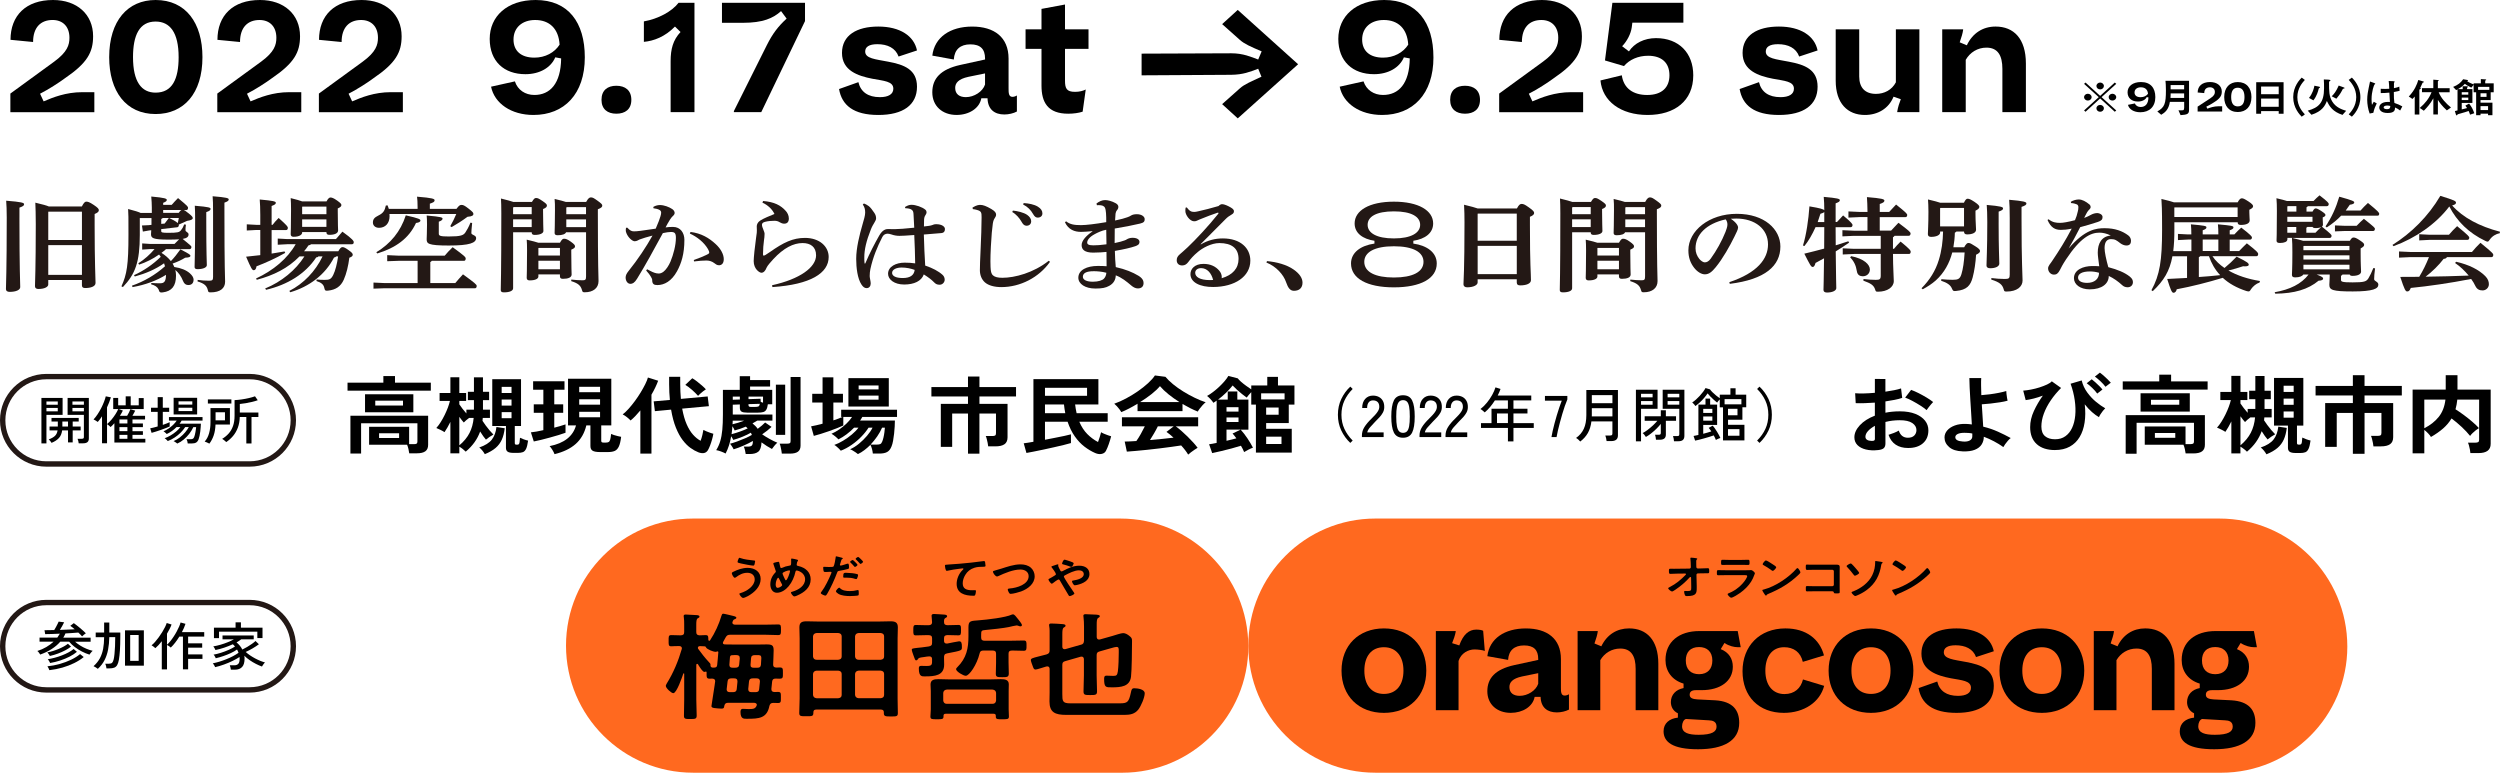 <?xml version="1.0" encoding="UTF-8"?><svg id="_イヤー_2" xmlns="http://www.w3.org/2000/svg" viewBox="0 0 1289.95 398.7"><defs><style>.cls-1{fill:#ff691f;}.cls-2{fill:#231815;}</style></defs><g id="_イヤー_1-2"><g><path class="cls-2" d="M10.03,112.39c0,27.24,.41,33.68,.41,35.76,0,1.49-2.28,2.45-5.44,2.45-1.29,0-1.93-.53-1.93-1.44,0-2.18,.41-8.94,.41-36.93,0-3.78-.12-6.44-.29-8.67,8.02,.64,9.25,1.06,9.25,1.81s-.64,1.12-2.4,1.76v5.27Zm14.87,34.43c0,1.12-1.76,2.29-5.09,2.29-1.11,0-1.76-.48-1.76-1.44,0-1.76,.41-8.99,.41-31.98,0-5.21-.12-8.14-.23-11.12,3.86,.91,5.91,1.49,6.97,1.97h17.03c1-1.97,1.64-2.5,2.28-2.5,.76,0,1.58,.16,3.86,1.7,2.05,1.38,2.63,2.02,2.63,2.71,0,.8-.64,1.33-2.17,1.97v5.69c0,19.63,.47,27.77,.47,29.9,0,1.81-2.52,2.61-5.33,2.61-1.11,0-1.7-.37-1.7-1.44v-2.71H24.9v2.34Zm17.38-22.99v-14.63H25.02l-.12,.11v14.53h17.38Zm-17.38,17.98h17.38v-15.32H24.9v15.32Z"/><path class="cls-2" d="M78.05,146.01c1.58,.11,3.22,.16,4.57,.16,2.05,0,2.99-.85,3.04-4.36-4.68,2.93-10.77,5.21-17.27,6.33l-.29-.75c6.2-2.13,12.17-5.64,17.03-10-.12-.53-.29-1.01-.47-1.54-4.45,3.14-9.6,5.32-15.1,6.81l-.41-.69c5.03-2.29,9.72-5.48,13.81-9.47-.29-.37-.58-.8-.88-1.17-3.28,2.34-6.79,4.04-10.3,5.21l-.41-.69c3.16-1.97,6.09-4.63,8.37-7.34h-2.34l-4.04,.27v-3.19l4.04,.27h12.64c.7-.75,1.52-1.54,2.4-2.39-1.4,.11-3.22,.16-5.56,.16-8.02,0-8.96-.8-8.96-2.82,0-.43,.06-1.12,.12-2.02l-1.05,.11-3.28,.58-.47-3.14,3.4-.16,1.52-.16v-3.51h-6.03v8.73c0,13.89-2.28,20.11-8.72,26.87l-.76-.37c2.81-6.17,3.63-11.07,3.63-26.55,0-9.47,0-10.91-.18-13.35,3.57,.9,5.44,1.54,6.44,2.02h5.79v-2.77c0-1.86-.12-3.67-.29-5.69,7.26,.64,8.02,1.12,8.02,1.76,0,.53-.47,.96-1.87,1.49v1.06h4.39c1-1.12,1.93-2.18,3.28-3.51,5.03,4.15,5.15,4.42,5.15,5.06s-.29,1.12-.88,1.12h-1.29c.47,.16,1.17,.64,2.63,1.81,1.7,1.38,1.99,1.81,1.99,2.39,0,.53-.7,1.06-2.93,1.38-1.4,.64-2.69,1.22-4.16,1.86l-.18-.11c.06,.11,.12,.21,.12,.32,0,.43-.23,1.17-.82,1.22l-8.31,.96v.96c0,.75,.41,.96,3.57,.96,5.03,0,5.79-.27,6.67-1.38,.64-.8,1.17-1.7,1.64-2.98l.88,.16c-.23,1.28-.23,2.13-.23,2.93s1.58,.96,1.58,2.08-.64,1.92-3.04,2.34c4.27,3.46,4.51,3.72,4.51,4.15,0,.64-.35,1.12-.94,1.12h-12.17c-.76,.69-1.52,1.33-2.34,1.92,1.87,1.17,3.57,2.61,4.86,4.26,1.64-1.7,3.22-3.67,4.92-6.07,5.03,2.55,5.15,2.87,5.15,3.35,0,.53-.47,.85-2.69,.96-1.81,1.12-4.04,2.18-6.5,3.03,.35,.58,.64,1.17,.88,1.76,3.57,.53,6.2,1.65,8.02,3.25,1.29,1.12,1.93,2.29,1.93,3.25,0,1.65-.82,2.82-2.75,2.82-1.17,0-2.11-.64-2.63-1.97-1-2.55-2.46-4.52-4.04-5.8,.23,.9,.35,1.92,.35,2.93,0,5.32-2.17,8.03-6.79,8.62-.29,.05-.53,.05-.76,.05-.88,0-1.05-.32-1.4-1.49-.64-1.33-1.81-2.18-3.86-2.71l.06-.64Zm5.91-33.52c-.18,.27-.47,.37-.76,.48v2.55l1.76-.16c.76-.96,1.46-1.92,2.17-2.87h-3.16Zm.23-4.15v1.49h8.02c.41-.53,.82-1.17,1.46-1.49h-9.48Zm3.1,4.15c1.52,.75,3.16,1.49,4.45,2.61l.53-2.61h-4.98Zm19.14,1.38c0,17.08,.29,21.87,.29,22.93,0,1.28-2.05,2.08-4.8,2.08-1.05,0-1.52-.37-1.52-1.12,0-1.86,.29-7.98,.29-24,0-3.46-.06-5.64-.18-7.61,7.67,.64,8.14,1.01,8.14,1.65,0,.53-.41,1.06-2.22,1.65v4.42Zm-4.45,30.54c1.64,.27,3.98,.43,5.85,.43,1.76,0,2.11-.32,2.11-1.97v-33.52c0-4.04-.06-6.28-.23-8.09,7.43,.59,8.31,1.01,8.31,1.65s-.53,1.06-2.22,1.65v4.52c0,29.85,.35,34.37,.35,36.29,0,3.35-2.52,5.48-7.43,5.48-1.11,0-1.23-.11-1.46-1.06-.53-2.34-1.81-3.51-5.33-4.58l.06-.8Z"/><path class="cls-2" d="M140.15,130.85c2.28-.37,4.57-.75,6.67-1.12l.35,.75c-4.86,2.77-10.24,5.21-14.81,6.92-.23,1.6-.82,2.02-1.46,2.02-.76,0-1.29-.8-3.92-6.97l7.32-.8v-12.98h-2.05l-4.92,.27v-3.19l4.92,.27h2.05v-5.05c0-3.46-.12-5.91-.29-8.03,7.2,.64,8.31,1.01,8.31,1.7s-.53,1.01-2.17,1.65v9.74h.47c1-1.28,1.87-2.29,3.16-3.56,4.27,3.83,4.74,4.47,4.74,5.11s-.29,1.12-.88,1.12h-7.49v12.18Zm33.31,1.44c-.23,.32-.59,.53-1.11,.58-4.51,8.83-12.76,15.06-22.59,17.93l-.47-.69c7.32-3.72,13.46-10.11,17.15-17.82h-2.17c-.18,.32-.53,.48-1.11,.53-5.62,8.51-14.87,14.15-25.87,16.71l-.47-.69c8.37-3.41,15.8-9.47,20.25-16.55h-2.52c-5.97,6.12-13.4,9.79-22.07,12.08l-.35-.69c8.84-4.1,16.21-10.22,20.43-17.67h-4.33l-4.92,.27v-3.19l4.92,.27h25.11c.94-1.12,2.28-2.66,3.34-3.83,5.33,3.83,5.85,4.84,5.85,5.43,0,.69-.35,1.06-.94,1.06h-21.13c-.18,.27-.59,.48-1.29,.59-.7,1.06-1.46,2.08-2.28,3.03h17.68c.94-1.76,1.58-2.13,2.11-2.13,.76,0,1.46,.32,3.16,1.54,1.64,1.17,2.17,1.7,2.17,2.39,0,.53-.35,1.06-1.76,1.54-.53,4.26-1.52,8.3-2.87,11.33-1.58,3.57-4.21,5.21-8.02,5.64-.29,.05-.53,.05-.76,.05-.88,0-1-.32-1.29-1.54-.35-1.65-1.52-2.66-4.04-3.46l.12-.8c1.35,.16,2.46,.21,4.16,.21,2.4,0,3.28-.32,4.39-2.55,1.05-2.13,1.99-5.69,2.52-9.58h-.99Zm-17.56-12.24c0,1.06-1.52,2.13-4.39,2.13-1,0-1.52-.43-1.52-1.33,0-.64,.18-3.41,.18-12.88,0-2.71-.06-3.78-.18-5.75,3.04,.75,4.86,1.28,5.91,1.7h12.58c.76-1.49,1.46-2.02,1.99-2.02,.76,0,1.64,.27,3.51,1.6,1.87,1.33,2.17,1.81,2.17,2.29,0,.64-.41,1.12-1.87,1.76v1.38c0,7.18,.18,9.36,.18,9.95,0,1.54-1.81,2.29-4.51,2.29-1,0-1.52-.37-1.52-1.28v-.16h-12.53v.32Zm.18-13.46l-.18,.16v3.78h12.53v-3.94h-12.35Zm12.35,10.48v-3.88h-12.53v3.88h12.53Z"/><path class="cls-2" d="M215.47,107.76v-.85c0-2.87-.12-3.88-.29-5.43,8.08,.64,9.07,1.12,9.07,1.86,0,.8-.64,1.12-2.46,1.76v2.66h13.75c1.35-1.86,1.87-2.02,2.63-2.02s1.4,.16,3.69,1.97c2.17,1.7,2.4,2.08,2.4,2.71,0,.69-.64,1.28-3.04,1.44-2.63,1.97-5.5,3.78-8.19,5.32l-.7-.48c1.17-2.02,2.22-4.15,3.1-6.28h-34.48c.06,.37,.06,.74,.06,1.12,0,3.72-2.22,6.01-5.44,6.01-1.87,0-3.16-1.12-3.16-2.71,0-1.7,.76-2.61,2.81-3.62,2.46-1.22,3.28-2.39,3.86-5.16l.88-.11c.23,.58,.47,1.17,.64,1.81h14.87Zm0,26.82h-9.83l-5.85,.21v-3.14l5.85,.27h23.82c1.23-1.49,2.46-2.77,4.1-4.36,6.15,4.47,6.73,5.11,6.73,5.85,0,.8-.41,1.17-.82,1.17h-16.68c-.18,.27-.41,.48-.76,.64v10.85h12.88c1.23-1.49,2.46-2.87,3.98-4.52,6.2,4.52,7.08,5.27,7.08,6.01,0,.8-.41,1.17-.82,1.17h-46.59l-5.85,.21v-3.14l5.85,.27h16.92v-11.49Zm-21.31-4.42c7.32-4.42,12.53-10.69,15.22-19.05,7.02,1.6,7.55,2.02,7.55,2.71,0,.48-.59,1.06-2.28,1.22-3.69,8.03-10.48,12.82-19.96,15.75l-.53-.64Zm32.25-9.63c0,1.12,.64,1.49,5.15,1.49,6.32,0,7.61-.64,8.6-2.13,.7-1.06,1.7-2.77,2.58-5l.88,.16c-.29,2.82-.41,4.47-.41,5.21,0,1.06,2.46,1.01,2.46,2.55,0,2.5-3.22,3.88-14.11,3.88s-11.41-1.01-11.41-3.3c0-1.12,.18-3.3,.18-7.61,0-2.07-.06-3.3-.18-4.58,7.73,.69,8.19,1.01,8.19,1.65,0,.48-.41,1.01-1.93,1.54v6.12Z"/><path class="cls-2" d="M274.47,104.19c1-1.7,1.46-2.02,2.11-2.02,.82,0,1.29,.16,3.34,1.54,1.93,1.33,2.28,1.76,2.28,2.34,0,.69-.47,1.22-1.99,1.81v1.38c0,5.75,.18,8.73,.18,9.95s-1.81,2.02-4.45,2.02c-1.11,0-1.58-.37-1.58-1.17v-.21h-9.6v28.89c0,1.33-1.76,2.13-4.8,2.13-1.05,0-1.58-.37-1.58-1.17,0-1.86,.29-7.66,.29-39.69,0-3.46-.06-5.48-.18-7.56,3.34,.85,5.27,1.33,6.38,1.76h9.6Zm-.12,2.66h-9.31l-.29,.27v3.41h9.6v-3.67Zm0,6.33h-9.6v3.99h9.6v-3.99Zm3.45,29.48c0,1.22-1.7,2.02-4.51,2.02-1,0-1.52-.42-1.52-1.33,0-1.06,.18-3.78,.18-14.1,0-2.71-.06-4.1-.18-5.59,3.16,.75,4.98,1.22,6.03,1.6h11.12c1-1.81,1.52-2.08,2.11-2.08,.88,0,1.76,.27,3.45,1.49,1.87,1.33,2.22,1.86,2.22,2.45,0,.69-.47,1.06-1.93,1.7v1.38c0,7.87,.18,10.32,.18,11.44,0,1.54-1.81,2.23-4.51,2.23-1,0-1.52-.37-1.52-1.28v-1.01h-11.12v1.06Zm11.12-10.8v-3.94h-11l-.12,.11v3.83h11.12Zm-11.12,7.08h11.12v-4.42h-11.12v4.42Zm14.28-19.1c-.35,.96-1.93,1.54-4.33,1.54-1.11,0-1.58-.37-1.58-1.17,0-1.28,.18-4.52,.18-11.6,0-2.93,0-3.99-.18-5.96,2.93,.69,4.74,1.17,5.79,1.54h10.48c1.11-2.02,1.76-2.34,2.46-2.34,.88,0,1.4,.27,3.34,1.65,2.05,1.49,2.52,1.92,2.52,2.61s-.58,1.22-2.28,1.86v2.34c0,27.24,.35,32.83,.35,34.74,0,3.56-2.75,5.75-7.08,5.75-1.05,0-1.17-.11-1.46-1.12-.64-2.39-2.11-3.56-5.56-4.63l.06-.8c1.99,.21,4.16,.37,5.79,.37,1.46,0,1.81-.32,1.81-2.02v-22.77h-10.3Zm10.3-9.31v-3.67h-9.95l-.23,.32v3.35h10.18Zm-10.18,6.65h10.18v-3.99h-10.18v3.99Z"/><path class="cls-2" d="M333.88,138.94c2.05,1.12,3.63,1.86,4.86,2.08,.41,.05,.76,.11,1.11,.11,.76,0,1.52-.21,2.46-.9,1.29-.96,2.75-3.14,3.63-5.21,1.52-3.67,2.81-8.46,2.81-12.29,0-2.55-.7-3.03-2.63-3.03-.88,0-2.52,.21-4.1,.58-5.03,9.26-8.9,16.39-13.29,23.52-1.29,2.13-2.4,2.66-3.4,2.66-1.7,0-2.52-1.76-2.52-3.25,0-1.06,.47-2.08,1.46-3.3,4.92-6.12,9.13-12.5,12.41-18.36-2.75,.69-5.09,1.44-6.67,2.02-.41,.16-.76,.37-1.17,.59-.29,.16-.88,.32-1.4,.32-1.11,0-3.28-1.81-4.21-4.15-.23-.53-.35-1.01-.35-1.65,0-.32,.06-.69,.12-1.12l.64-.11c1.52,1.6,2.28,1.92,3.51,1.92,.64,0,1.76-.05,3.34-.27,2.81-.37,5.33-.75,7.84-1.12,1.23-2.71,2.17-5.37,2.46-6.38,.23-.75,.35-1.38,.35-1.86,0-.58-.23-1.01-.7-1.33-.82-.53-2.22-.85-3.28-.96l-.06-.69c1.23-.75,2.46-.96,3.45-.96,2.05,0,4.68,.96,6.32,2.08,.88,.59,1.23,1.38,1.23,1.97,0,.69-.41,1.17-1.11,1.81-.41,.37-.76,.85-1.29,1.65-1,1.6-1.52,2.55-2.28,4.04,1.17-.16,2.05-.27,3.8-.27,3.98,0,5.91,3.19,5.91,6.65,0,7.34-1.58,12.18-3.8,16.23-2.81,5.11-6.56,7.13-10.13,7.13-1.81,0-2.69-.53-2.69-2.66,0-.43-.29-1.01-.64-1.6-.59-.96-1.17-1.86-2.46-3.25l.47-.64Zm22.42-19.26c5.56,.69,9.54,3.09,12.94,6.23,2.63,2.39,4.21,5.32,4.21,7.82,0,2.34-1.23,3.14-2.46,3.14-1.11,0-1.81-.64-2.52-1.17-1.11-.85-2.52-1.28-3.98-1.28-1.7,0-3.8,.16-6.38,.48l-.12-.74c2.99-1.06,4.86-1.86,6.32-2.55,1-.48,1.64-.8,1.64-1.22,0-.48-.06-.85-.64-1.86-2.05-3.51-5.56-6.28-9.37-8.03l.35-.8Z"/><path class="cls-2" d="M393.75,103.71c5.74,.48,9.13,2.18,11.82,5.27,.7,.8,1.46,2.18,1.46,3.72,0,1.65-.7,2.71-2.4,2.71-.82,0-1.64-.32-2.22-.69-.94-.59-1.76-.8-2.75-.8-1.46,0-3.28,.11-4.86,.53-1.17,.27-1.64,.85-1.64,1.49,0,.69,.29,1.6,.76,2.66,.18,.43,.59,1.49,.59,2.02,0,1.44-.18,2.34-.29,3.19-.29,1.97-.53,4.95-.53,7.45,0,.43,.18,.64,.35,.64s.47-.11,.88-.32c.82-.48,1.46-.96,2.34-1.54,7.02-4.95,11.88-7.29,18.09-7.29,7.55,0,12.23,4.47,12.23,9.84,0,8.3-9.25,14.21-29.03,15.54l-.18-.96c14.34-3.14,22.71-9.26,22.71-15.43,0-4.42-2.93-6.33-6.97-6.33-4.68,0-9.72,2.5-15.1,8.3-1.17,1.28-3.04,3.35-3.45,4.36-.64,1.7-1.58,2.66-2.69,2.66-1,0-3.98-1.92-3.98-6.01,0-1.7,.59-7.56,1.23-11.97,.41-2.55,.41-3.19,.41-3.88,0-.43-.06-1.44-.06-2.13,0-.8,.47-2.08,1.7-2.87,2.28-1.44,4.8-2.34,7.43-3.46-1.05-2.39-3.45-4.63-6.2-5.85l.35-.85Z"/><path class="cls-2" d="M466.97,106.8c1.58-.96,2.46-1.12,3.45-1.12,1.99,0,5.44,1.12,7.08,2.55,.41,.37,.59,.85,.59,1.28,0,.48-.18,.91-.53,1.44-.35,.53-.7,1.12-.76,2.39-.06,1.28-.06,2.34-.06,3.51,2.17-.21,3.39-.37,4.39-.75,.41-.16,.88-.42,1.93-.42,2.87,0,4.51,1.22,4.51,2.5s-.59,1.97-1.76,2.08c-2.58,.21-5.56,.43-9.13,.75,.18,5.85,.35,10.8,.7,16.02,3.8,1.28,6.85,2.87,9.01,4.84,.76,.69,1.05,1.65,1.05,2.5,0,1.12-1,2.55-2.58,2.55-1.35,0-2.05-.37-2.93-1.28-1.23-1.28-2.81-2.5-5.27-4.04-1.23,3.46-5.03,5.21-10.13,5.21s-8.31-2.61-8.31-5.53c0-3.78,4.16-5.75,8.55-5.75,1.87,0,3.86,.11,5.44,.37-.06-4.9-.23-9.47-.47-14.63-4.16,.32-6.38,.43-7.67,.43-1.11,0-2.58-.16-4.21-.75-.64-.21-1.29-.37-1.87-.37-1.17,0-2.17,.58-2.75,1.76-2.58,5.05-4.8,10.32-6.15,16.55-.23,1.12-.35,2.29-.35,3.56,0,.9,.53,2.77,.53,3.78,0,1.33-.7,2.45-2.11,2.45-1.11,0-1.87-.69-2.63-1.81-2.11-3.14-2.75-8.78-2.75-13.3,0-5.48,1.64-12.24,3.34-18.04,.59-2.02,1.29-4.31,1.29-5.8,0-1.6-.23-2.77-1.23-4.2l.59-.53c.76,.27,1.58,.69,2.52,1.38,.88,.69,1.81,1.92,2.87,3.51,.64,.96,.88,1.81,.88,2.82,0,.64-.35,1.28-.88,2.18-.53,.9-1.17,1.86-1.81,3.51-2.34,5.91-3.39,10.38-3.39,14.37,0,1.12,0,2.13,.12,2.93,0,.16,.06,.32,.18,.32,.18,0,.23-.11,.29-.27,2.17-5.16,4.86-10.27,7.14-14.26,1.76-3.03,3.51-3.3,4.51-3.3,.59,0,1.76,.05,2.52,.05h1.05c1.93,0,5.21-.27,9.95-.75-.06-2.08-.23-4.58-.35-6.7-.06-1.12-.12-1.92-.88-2.5-.7-.58-1.87-.8-3.4-.85l-.12-.64Zm-6.67,34c0,1.49,1.7,2.66,5.5,2.66s5.85-1.44,6.15-4.2c-1.87-.69-4.27-1.22-6.73-1.22s-4.92,.9-4.92,2.77Z"/><path class="cls-2" d="M541.78,135.1c-5.68,8.09-15.34,13.04-25.11,13.04-3.51,0-6.61-.8-8.49-2.45-1.7-1.54-2.58-3.78-2.58-6.28,0-1.81,.12-5.53,.41-11.55,.23-5.16,.47-11.17,.47-15.7,0-2.5-.12-3.19-2.34-3.83-.88-.27-1.35-.32-2.17-.43l-.18-.8c2.17-1.33,3.28-1.38,4.1-1.38,1.29,0,2.98,.58,5.62,2.13,1.87,1.12,2.46,1.92,2.46,2.93,0,.69-.41,1.33-.76,1.86s-.7,1.22-.94,2.77c-.35,2.55-.7,5.91-1,11.81-.18,3.46-.23,5.75-.23,7.55,0,1.12,0,2.08,.06,2.98,.12,2.23,.29,3.46,1.29,4.36,.94,.85,2.58,1.22,4.8,1.22,6.44,0,16.1-2.55,23.94-8.78l.64,.53Zm-19.14-26.44c2.28,.21,5.56,.96,7.38,2.23,1.23,.9,2.05,1.97,2.05,3.25,0,1.54-1.05,2.34-2.4,2.34-1.17,0-1.87-.75-2.69-2.24-.94-1.65-2.63-3.67-4.68-4.84l.35-.74Zm5.56-3.88c2.52,.16,5.33,.64,7.32,1.86,1.7,1.06,2.34,2.18,2.34,3.51s-1.05,2.13-2.4,2.13c-.82,0-1.58-.32-2.46-1.92-1.11-1.97-2.69-3.62-5.09-4.84l.29-.75Z"/><path class="cls-2" d="M550.08,114.19c1.99,1.6,4.21,1.97,7.67,1.97,2.63,0,7.49-.58,13.05-1.54,0-1.76,0-3.14-.12-4.68-.12-1.22-.23-2.08-.53-2.71-.47-1.01-1.52-1.38-3.28-1.38-.29,0-.59,.05-.88,.05l-.23-.9c1.4-1.06,2.87-1.76,4.45-1.76,1.4,0,3.51,.53,5.44,1.6,.88,.48,1.4,1.12,1.4,1.86,0,.69-.23,1.22-.7,1.76-.41,.48-.7,1.22-.76,1.81-.06,.85-.12,2.08-.23,3.51,3.16-.64,4.86-1.17,6.26-1.65,.7-.21,1.46-.58,2.05-.96,.53-.32,1.4-.64,2.93-.64,2.46,0,4.04,1.22,4.04,2.55,0,1.12-.35,1.81-2.4,2.29-4.45,1.01-8.08,1.76-13.05,2.55-.06,2.71-.06,5.32-.06,7.5,2.4-.48,4.04-.96,5.03-1.33,.47-.16,1-.37,1.35-.64,.41-.27,1.52-.75,2.81-.75,2.52,0,3.63,1.01,3.63,2.08,0,1.38-.94,1.81-2.11,2.24-2.52,.85-5.68,1.6-10.59,2.45,.06,3.09,.23,5.75,.47,8.35,4.98,1.12,8.72,2.66,11.71,4.47,2.11,1.28,2.63,2.61,2.63,3.72,0,1.76-1,2.82-2.98,2.82-1.17,0-2.34-.64-3.28-1.44-2.63-2.23-4.98-4.15-8.08-5.32-.06,2.08-.94,4.1-3.4,5.43-1.81,1.01-3.63,1.38-7.14,1.38-5.27,0-8.78-2.39-8.78-5.59,0-3.99,4.45-6.07,10.07-6.07,2.22,0,3.22,.05,4.51,.16,0-2.77,0-5.16-.06-7.4-1.7,.16-3.8,.37-6.85,.37-4.51,0-5.97-1.65-5.97-3.88s2.17-4.74,5.62-7.08v-.11c-2.4,.21-4.57,.37-5.91,.37-3.34,0-6.5-1.12-8.31-4.95l.59-.53Zm14.22,25.75c-3.63,0-5.56,.91-5.56,2.87,0,1.65,2.05,2.55,5.21,2.55,2.81,0,4.92-.75,5.68-1.6,.7-.75,1.17-1.81,1.23-3.03-2.28-.59-4.68-.8-6.56-.8Zm6.5-21.39c-2.22,.37-4.62,1.54-5.79,2.18-2.93,1.54-4.04,3.19-4.04,4.42,0,.9,.76,1.44,3.16,1.44,1.64,0,3.69-.11,6.79-.53,0-2.5-.06-4.95-.12-7.5Z"/><path class="cls-2" d="M619.62,126.11c3.57-2.13,7.38-3.09,11.36-3.09,9.13,0,14.17,5.05,14.17,11.44,0,8.3-8.08,13.57-19.14,13.62-6.79,.05-11.76-2.34-11.76-6.65,0-2.61,2.11-5.27,6.73-5.27,3.57,0,6.26,1.28,8.14,3.51,.82,.96,1.29,2.13,1.29,3.25,0,.21,0,.42-.06,.64,5.68-1.65,8.72-5.11,8.72-9.95,0-5.48-3.51-8.19-9.89-8.19-4.21,0-8.78,2.61-11.12,4.58-2.34,1.97-3.63,3.46-4.98,5.27-.76,1.01-1.7,1.7-3.1,1.7-1.7,0-2.81-1.01-2.81-2.66,0-1.22,.41-2.08,1.58-3.09,.7-.64,2.52-2.13,4.1-3.67,4.04-3.83,10.54-10.7,15.75-17.24,.06-.11,.12-.21,.12-.32,0-.16-.12-.27-.23-.27-.06,0-.23,.05-.29,.05-2.75,.9-5.62,2.02-8.37,3.14-.88,.37-1.52,.59-2.11,.91-.41,.21-.82,.37-1.58,.37-2.22,0-4.51-3.35-4.51-5.21,0-.64,0-1.17,.12-1.81l.59-.16c1.4,1.92,2.4,2.34,3.8,2.34,.7,0,1.17-.11,2.11-.32,2.93-.64,6.73-1.6,10.48-2.71,.7-.69,1.29-.96,1.81-.96,.7,0,1.76,.27,3.34,1.06,1.87,.96,2.81,1.6,2.81,2.55,0,.75-.29,1.22-1.23,1.76-1.29,.75-2.11,1.33-3.1,2.34-4.45,4.47-8.66,8.67-12.88,12.93l.18,.11Zm.12,12.24c-1.99,0-3.04,1.12-3.04,2.39,0,2.13,2.4,3.78,7.49,3.78,.53,0,1.11,0,1.76-.05-.88-3.57-3.1-6.12-6.2-6.12Z"/><path class="cls-2" d="M653.74,134.73c4.98,.43,10.24,1.86,13.76,4.36,3.04,2.13,4.57,4.42,4.57,6.76,0,2.71-1.7,4.2-4.39,4.2-1.93,0-3.04-1.38-4.1-4.47-1.29-3.83-5.03-8.09-10.13-10.11l.29-.75Z"/><path class="cls-2" d="M709.19,125.68v-1.45c-6.05-.91-10.23-3.93-10.23-8.94,0-6.64,7.51-11.23,20.26-11.23s20.26,4.59,20.26,11.23c0,5.01-4.18,8.03-10.23,8.94v1.45c7.17,1.03,12.09,4.65,12.09,10.27,0,7.73-8.24,12.32-22.12,12.32s-22.12-4.59-22.12-12.32c0-5.62,4.92-9.24,12.09-10.27Zm10.03,17.51c9.63,0,15.28-2.84,15.28-8.09,0-4.95-5.25-8.03-15.28-8.03s-15.28,3.08-15.28,8.03c0,5.25,5.65,8.09,15.28,8.09Zm0-20.17c8.9,0,13.55-2.84,13.55-7.01s-4.45-6.95-13.55-6.95-13.55,2.72-13.55,6.95,4.65,7.01,13.55,7.01Z"/><path class="cls-2" d="M762.43,144.1v1.65c0,1.22-1.93,2.5-5.44,2.5-1.11,0-1.87-.58-1.87-1.54,0-1.44,.53-7.18,.53-32.03,0-3.14-.06-6.12-.23-9.04,3.75,.9,5.85,1.49,7.02,1.92h20.25c1.05-2.02,1.76-2.34,2.4-2.34,.82,0,1.46,.11,3.8,1.81,2.34,1.65,2.69,2.23,2.69,2.87s-.47,1.28-2.17,1.97v4.04c0,21.18,.53,24.9,.53,28.63,0,1.81-2.4,2.71-5.56,2.71-1.05,0-1.76-.37-1.76-1.49v-1.65h-20.19Zm.12-33.89l-.12,.11v13.89h20.19v-13.99h-20.08Zm20.08,31.23v-14.58h-20.19v14.58h20.19Z"/><path class="cls-2" d="M820.9,104.19c1-1.7,1.46-2.02,2.11-2.02,.82,0,1.29,.16,3.34,1.54,1.93,1.33,2.28,1.76,2.28,2.34,0,.69-.47,1.22-1.99,1.81v1.38c0,5.75,.18,8.73,.18,9.95s-1.81,2.02-4.45,2.02c-1.11,0-1.58-.37-1.58-1.17v-.21h-9.6v28.89c0,1.33-1.76,2.13-4.8,2.13-1.05,0-1.58-.37-1.58-1.17,0-1.86,.29-7.66,.29-39.69,0-3.46-.06-5.48-.18-7.56,3.34,.85,5.27,1.33,6.38,1.76h9.6Zm-.12,2.66h-9.31l-.29,.27v3.41h9.6v-3.67Zm0,6.33h-9.6v3.99h9.6v-3.99Zm3.45,29.48c0,1.22-1.7,2.02-4.51,2.02-1,0-1.52-.42-1.52-1.33,0-1.06,.18-3.78,.18-14.1,0-2.71-.06-4.1-.18-5.59,3.16,.75,4.98,1.22,6.03,1.6h11.12c1-1.81,1.52-2.08,2.11-2.08,.88,0,1.76,.27,3.45,1.49,1.87,1.33,2.22,1.86,2.22,2.45,0,.69-.47,1.06-1.93,1.7v1.38c0,7.87,.18,10.32,.18,11.44,0,1.54-1.82,2.23-4.51,2.23-1,0-1.52-.37-1.52-1.28v-1.01h-11.12v1.06Zm11.12-10.8v-3.94h-11l-.12,.11v3.83h11.12Zm-11.12,7.08h11.12v-4.42h-11.12v4.42Zm14.28-19.1c-.35,.96-1.93,1.54-4.33,1.54-1.11,0-1.58-.37-1.58-1.17,0-1.28,.18-4.52,.18-11.6,0-2.93,0-3.99-.18-5.96,2.93,.69,4.74,1.17,5.79,1.54h10.48c1.11-2.02,1.76-2.34,2.46-2.34,.88,0,1.4,.27,3.34,1.65,2.05,1.49,2.52,1.92,2.52,2.61s-.59,1.22-2.28,1.86v2.34c0,27.24,.35,32.83,.35,34.74,0,3.56-2.75,5.75-7.08,5.75-1.05,0-1.17-.11-1.46-1.12-.64-2.39-2.11-3.56-5.56-4.63l.06-.8c1.99,.21,4.16,.37,5.79,.37,1.46,0,1.81-.32,1.81-2.02v-22.77h-10.3Zm10.3-9.31v-3.67h-9.95l-.23,.32v3.35h10.19Zm-10.19,6.65h10.19v-3.99h-10.19v3.99Z"/><path class="cls-2" d="M892.3,145.59c14.52-4.84,19.96-12.08,19.96-19.47,0-7.98-6.67-13.35-16.39-13.35-1.05,0-1.99,.05-2.81,.11,2.75,1.86,3.75,3.51,3.75,4.52,0,1.06-.94,2.71-1.87,4.68-2.34,4.79-6.03,11.39-9.66,15.8-1.93,2.34-3.45,3.67-5.62,3.67-1.81,0-3.92-1.33-5.5-3.35-1.87-2.39-2.99-5.21-2.99-9.04,0-10.06,10.65-18.83,24.99-18.83s22.48,8.03,22.48,16.87c0,9.95-7.78,16.97-26.11,19.26l-.23-.85Zm-17.44-17.45c0,2.18,.76,3.94,1.93,5.43,.76,.96,1.99,1.81,2.81,1.81,1.05,0,2.11-.53,3.1-1.92,2.93-4.04,5.74-9.1,7.61-13.78,.41-1.06,1-2.71,1-3.72,0-.8-.12-1.81-.88-2.77-10.07,2.23-15.57,7.93-15.57,14.95Z"/><path class="cls-2" d="M930.29,126.7c1.7-5.37,2.87-13.3,3.34-20.22,5.79,.96,7.26,1.49,7.67,2.02,0-2.77-.12-5-.29-6.92,7.2,.64,8.31,1.01,8.31,1.7s-.53,1.01-2.17,1.65v9.63h.7c1-1.12,1.87-2.08,3.16-3.41,4.57,3.83,4.86,4.52,4.86,4.95,0,.64-.35,1.12-.94,1.12h-7.79c0,3.14,.06,6.22,.06,9.36,2.22-.69,4.39-1.38,6.5-2.08l.41,.69c-2.34,1.6-4.62,3.14-6.91,4.52,.12,14.05,.29,17.56,.29,18.94s-2.11,2.29-4.8,2.29c-1.17,0-1.81-.48-1.81-1.33,0-1.38,.18-4.58,.29-16.33-1.46,.85-2.93,1.65-4.39,2.39-.41,1.44-.82,2.08-1.46,2.08-.82,0-1.29-.85-4.33-6.86,3.63-.85,7.02-1.76,10.24-2.61,0-3.67,.06-7.4,.06-11.07h-4.51c-1.64,3.67-3.63,7.18-5.74,9.74l-.76-.27Zm11-17.35c-.23,.37-.88,.64-1.99,.96-.41,1.38-.88,2.82-1.41,4.26h3.4v-5.21Zm22.3,2.66h-3.98l-5.85,.27v-3.19l5.85,.27h3.98c-.06-3.09-.12-5.75-.29-7.66,7.79,.64,9.01,1.06,9.01,1.81s-.64,1.12-2.4,1.76v4.1h4.86c1.17-1.28,2.22-2.45,3.57-3.83,5.15,4.1,5.74,4.79,5.74,5.37,0,.64-.29,1.12-.88,1.12h-13.29v6.97h5.85c1.23-1.33,2.46-2.66,3.8-4.04,5.56,4.15,6.26,4.89,6.26,5.48,0,.64-.29,1.22-.94,1.22h-7.32c-.18,.32-.47,.58-.82,.75v5.96h.53c1-1.28,2.05-2.39,3.4-3.72,4.92,3.99,5.21,4.63,5.21,5.27s-.29,1.12-.88,1.12h-8.25c0,7.13,.41,11.55,.41,13.99,0,3.09-3.28,5.48-8.14,5.48-1.05,0-1.17-.11-1.46-1.06-.7-2.34-2.4-3.3-6.09-4.63l.06-.85c2.4,.27,4.33,.43,6.32,.43s2.58-.27,2.58-2.24v-11.12h-13.76l-5.85,.27v-3.19l5.85,.27h13.76v-6.7h-13.93l-5.85,.27v-3.19l5.85,.27h7.08v-6.97Zm-8.43,20.17c6.79,1.33,9.66,4.42,9.66,6.86,0,2.18-1.7,3.51-3.63,3.51-1.4,0-2.81-.58-3.1-2.66-.47-3.03-1.58-5.21-3.45-7.08l.53-.64Z"/><path class="cls-2" d="M1013.34,104.62c.76-1.6,1.29-2.08,1.87-2.08,.76,0,1.46,.21,3.63,1.65,1.99,1.33,2.46,2.02,2.46,2.5,0,.64-.35,1.22-1.99,2.02v1.76c0,3.83,.29,6.65,.29,8.03,0,1.65-1.99,2.45-4.62,2.45-1,0-1.58-.42-1.58-1.38v-.11h-3.92c-.18,.27-.47,.43-.82,.58-.06,2.71-.35,5.21-.76,7.56h5.56c.94-1.76,1.58-2.23,2.17-2.23,.94,0,1.46,.37,3.51,1.65,1.76,1.06,2.52,1.86,2.52,2.5,0,.69-.59,1.22-2.05,1.92-.23,4.15-.88,8.41-1.76,11.71-1.11,4.15-2.99,6.44-8.49,6.97-.29,.05-.53,.05-.76,.05-.88,0-1-.32-1.52-1.44-.7-1.65-2.4-2.87-5.5-3.88l.12-.8c2.22,.21,4.16,.32,5.85,.32,2.75,0,3.75-.43,4.51-2.93,.82-2.66,1.35-6.33,1.64-11.17h-6.38c-1.4,5.43-4.16,10.54-8.55,14.47-2.05,1.81-4.27,3.19-6.67,4.52l-.64-.53c4.27-4.31,7.2-8.99,8.9-14.53,1.52-4.84,2.11-9.79,2.22-14.74h-1.52v.53c0,1.12-1.58,2.23-4.68,2.23-1.05,0-1.64-.48-1.64-1.38,0-1.28,.29-4.79,.29-11.55,0-2.82-.12-4.84-.23-6.38,3.28,.8,5.21,1.28,6.32,1.7h12.23Zm-12.29,2.82v9.37h12.35v-9.52h-12.17l-.18,.16Zm30.2,7.4c0,13.41,.35,19.21,.35,21.18,0,1.44-1.93,2.39-4.74,2.39-1.23,0-1.87-.53-1.87-1.38,0-2.13,.41-8.19,.41-22.35,0-4.2-.12-6.76-.29-8.94,7.26,.64,8.43,1.06,8.43,1.76,0,.75-.58,1.06-2.28,1.7v5.64Zm-3.75,28.62c1.99,.27,4.8,.48,6.85,.48,2.22,0,2.63-.32,2.63-2.34v-29.05c0-4.52-.12-7.18-.29-9.47,7.61,.64,8.9,1.12,8.9,1.86,0,.8-.7,1.17-2.52,1.81v6.17c0,23.04,.53,28.63,.53,31.82s-2.93,5.69-8.25,5.69c-1.05,0-1.23-.11-1.46-1.06-.7-2.55-2.17-3.78-6.44-5.11l.06-.8Z"/><path class="cls-2" d="M1068.48,104.14c1-.69,2.81-1.22,4.1-1.22,1.81,0,3.69,1.06,5.5,2.55,.47,.42,.64,.85,.64,1.44,0,.42-.35,.9-.64,1.17-.53,.48-.88,.96-1.23,1.54-.7,1.22-1,1.92-1.46,2.82,1.46-.48,2.69-1.17,3.69-1.7,.82-.42,1.93-.8,3.1-.8,1.05,0,2.69,.75,2.69,2.02s-.53,1.92-2.4,2.55c-3.28,1.06-6.44,2.02-9.13,2.71-2.22,4.42-3.75,7.08-5.97,11.01,8.49-10,14.46-10.48,18.61-10.48,5.27,0,9.13,1.44,12.17,3.72,1.05,.8,1.4,1.86,1.4,2.87,0,1.38-.7,2.34-2.34,2.34-1,0-2.17-.43-3.16-1.17-1.93-1.49-2.69-2.13-4.8-2.13-1.93,0-3.34,1.22-3.34,4.63,0,2.08,.88,6.12,1.93,9.84,4.86,1.28,8.43,2.77,11.06,4.84,1.41,1.12,1.64,2.07,1.64,2.93,0,1.38-1,2.61-2.75,2.61-1.29,0-2.17-.53-2.69-1.01-2.28-2.08-4.45-3.62-7.02-4.84,0,3.94-3.45,6.92-9.83,6.92-4.92,0-8.14-2.55-8.14-5.75,0-4.36,4.8-6.28,9.54-6.28,1,0,2.22,0,3.51,.11-.41-3.14-.76-5.53-.76-7.02,0-4.89,2.05-8.41,6.73-8.83-2.05-1.06-4.21-1.49-5.85-1.49-4.62,0-9.83,2.61-17.21,13.73-1.99,3.03-2.46,4.15-3.16,5.48-1,1.92-1.81,2.45-3.1,2.45-1.7,0-3.04-1.49-3.04-3.25,0-1.22,1.17-2.39,2.05-3.72,3.8-5.64,6.96-10.69,10.13-16.76-2.46,.53-4.21,.64-5.62,.64-2.87,0-5.15-1.12-6.85-5.11l.53-.37c2.11,1.65,3.86,1.86,5.97,1.86,1.58,0,3.98-.43,7.67-1.38,.7-1.7,1.05-2.61,1.46-4.52,.18-.74,.29-1.28,.29-2.18,0-.69-.23-1.28-1-1.54-.64-.21-1.46-.53-2.75-.59l-.17-.64Zm3.75,39.05c0,1.54,1.4,2.77,4.68,2.77,3.8,0,6.15-2.02,6.15-5.21-1.58-.48-3.28-.69-4.68-.69-4.21,0-6.15,1.33-6.15,3.14Z"/><path class="cls-2" d="M1130.69,123.61h-1.76l-5.15,.27v-3.19l5.15,.27h1.76c0-2.07-.06-3.46-.23-5.21,7.14,.64,8.02,.85,8.02,1.54s-.53,1.01-1.93,1.54v2.13h8.08c0-2.07-.06-3.46-.23-5.21,7.14,.64,8.02,.85,8.02,1.54s-.53,1.01-1.93,1.54v2.13h2.4c1.11-1.28,2.4-2.45,3.57-3.51,5.03,3.88,5.5,4.63,5.5,5.06,0,.64-.35,1.12-.94,1.12h-10.54v5.91h4.86c1.23-1.33,2.75-2.77,3.98-3.99,5.39,4.1,5.85,4.95,5.85,5.53,0,.64-.29,1.12-.88,1.12h-22.71c1.58,2.39,3.8,4.42,6.21,6.07,2.17-1.76,4.33-3.78,6.26-5.85,5.74,2.87,6.26,3.35,6.26,4.26,0,.43-.7,.75-1.99,.75-.29,0-.58,0-.94-.05-2.4,.8-4.86,1.54-7.55,2.18,4.45,2.61,10.07,4.42,16.27,5.43l-.23,.8c-1.7,.53-3.34,1.92-4.39,3.41-.47,.85-.76,1.17-1.29,1.17-.29,0-.64-.11-1.11-.21-4.92-1.6-9.01-3.88-12.17-6.81-7.9,2.39-15.86,4.42-23.76,5.91-.23,1.17-.94,1.81-1.64,1.81-.88,0-1.46-1.33-3.28-7.13,3.4-.16,6.85-.32,10.24-.53v-11.17h-7.55c-1.4,7.66-4.51,12.66-10.13,17.98l-.7-.48c4.33-7.88,5.5-15.38,5.5-31.23,0-10.8-.18-13.41-.35-15.86,3.34,.8,5.33,1.33,6.5,1.76h32.84c.88-1.65,1.52-2.08,2.11-2.08,.76,0,1.29,.21,3.45,1.6,1.99,1.28,2.4,1.97,2.4,2.45,0,.64-.41,1.12-1.93,1.86v1.33c0,1.49,.18,3.25,.18,4.1,0,1.65-1.81,2.39-4.62,2.39-1,0-1.58-.37-1.58-1.28v-.11h-32.66v3.83c0,4.26-.17,7.87-.58,11.07h9.37v-5.91Zm-8.78-16.49v4.84h32.66v-4.95h-32.54l-.12,.11Zm13.35,25.06c-.23,.21-.41,.43-.7,.53v10.22c3.69-.27,7.38-.53,11-.96-2.69-2.82-4.57-6.23-5.79-9.79h-4.51Zm9.37-2.66v-5.91h-8.08v5.91h8.08Z"/><path class="cls-2" d="M1180.21,123.61c0,1.12-1.58,1.76-3.75,1.76-1.29,0-1.81-.32-1.81-1.22,0-.75,.18-2.66,.18-15.22,0-2.93-.06-4.63-.23-6.65,2.69,.64,4.39,1.06,5.44,1.44h13.7c.94-1.06,2.11-2.08,3.1-2.93,4.39,3.35,4.74,4.04,4.74,4.47,0,.64-.35,1.12-.94,1.12h-9.83c-.18,.27-.41,.43-.7,.58v2.23h3.1c.76-1.44,1.23-1.65,1.64-1.65,.47,0,1.17,.21,2.81,1.28,1.99,1.33,2.22,1.65,2.22,2.13s-.35,.8-1.4,1.22v.96c0,1.22,.12,2.34,.12,2.87,0,.32-.18,.69-.53,.96,4.62,3.72,4.98,4.2,4.98,4.68,0,.64-.35,1.12-.94,1.12h-19.43c2.81,.69,4.57,1.12,5.68,1.49h24.12c.82-1.38,1.29-1.7,1.87-1.7,.76,0,1.46,.21,3.57,1.65,1.64,1.12,1.93,1.54,1.93,2.13,0,.64-.41,1.06-1.81,1.86v2.55c0,6.07,.23,8.25,.23,9.42,0,1.28-1.58,2.18-4.39,2.18-.82,0-1.29-.16-1.46-.69h-3.75c-.18,.32-.41,.53-.76,.64v2.13c0,.9,.53,1.28,5.97,1.28,6.03,0,7.14-.43,8.2-2.13,.82-1.33,1.7-3.19,2.52-5.27l.88,.16c-.35,2.66-.47,4.47-.47,5.59s2.17,1.22,2.17,2.82c0,2.08-2.63,3.51-13.23,3.51s-12.06-.8-12.06-3.46c0-1.12,.18-2.39,.18-4.26v-1.01h-6.73c3.1,1.17,3.34,1.6,3.34,2.13,0,.64-.88,1.01-2.34,1.06-5.38,4.47-12.41,6.6-22.36,6.7l-.29-.75c7.9-1.38,13.76-4.26,17.5-9.15h-2.75c-.47,.85-1.87,1.49-4.21,1.49-1.05,0-1.64-.37-1.64-1.28s.23-3.14,.23-11.71c0-3.46-.06-5.32-.23-7.4h-2.34v.85Zm4.68-17.24h-4.45l-.23,.21v2.61h4.68v-2.82Zm8.31,5.48h-12.99v2.61h12.99v-2.61Zm-8.37,8.25v-2.98h-4.62v2.98h4.62Zm3.86,6.81l-.18,.16v2.02h23.76v-2.18h-23.59Zm23.59,7.02v-2.18h-23.76v2.18h23.76Zm0,5.05v-2.39h-23.76v2.39h23.76Zm-17.56-18.89c.88-.96,1.93-1.97,3.04-2.98-.64,.37-1.64,.58-2.93,.58-1,0-1.41-.21-1.58-.58h-2.69c-.18,.16-.29,.27-.53,.37v2.61h4.68Zm23.3-11.49c1.17-1.38,2.28-2.45,3.8-3.88,5.5,4.47,5.79,5.05,5.79,5.59,0,.58-.23,.96-.76,.96h-18.85c-2.05,2.13-4.45,4.15-7.43,6.07l-.64-.53c3.16-4.63,5.44-9.68,7.08-15.32,6.96,1.92,7.73,2.34,7.73,2.98,0,.53-.58,.96-2.28,1.17-.7,1.06-1.41,2.02-2.11,2.98h7.67Zm-13.23,7.71l5.27,.21h5.91c1.23-1.33,2.63-2.66,3.75-3.62,5.33,4.26,5.68,4.63,5.68,5.16,0,.64-.29,1.12-.88,1.12h-14.46l-5.27,.21v-3.09Z"/><path class="cls-2" d="M1234.46,126.38c9.6-6.01,18.5-14.74,24.7-25.33,7.55,2.34,8.08,2.71,8.08,3.57,0,.43-.35,1.01-1.99,1.38,5.56,6.28,14.11,10.8,24.7,13.57l-.17,.8c-1.99,.32-3.92,1.54-5.09,3.25-.53,.74-.76,1.06-1.17,1.06-.29,0-.7-.16-1.23-.43-8.43-4.04-14.58-10.06-18.5-17.72-6.79,8.99-17.5,16.39-28.8,20.49l-.53-.64Zm28.1,6.28c-.23,.53-.7,.85-1.7,.9-2.34,3.14-6.03,6.76-9.31,9.21,7.43-.11,14.81-.27,22.24-.58-2.05-2.45-4.33-4.68-7.02-6.49l.53-.64c6.61,1.49,11.76,4.1,15.04,7.4,1.41,1.44,1.87,2.82,1.87,4.2,0,1.81-1.52,3.19-3.22,3.19-1.58,0-2.87-.48-3.75-2.29-.58-1.28-1.35-2.5-2.17-3.62-11.24,2.18-21.95,3.72-31.14,4.63-.59,1.49-1.11,1.81-1.87,1.81-.82,0-1.35-.74-3.57-7.5,3.4,0,6.67,0,9.78-.05,1.99-3.25,3.63-6.65,5.03-10.16h-9.6l-5.85,.27v-3.19l5.85,.27h31.78c1.29-1.54,2.75-3.19,4.39-4.74,6.38,5.21,6.61,5.64,6.61,6.28s-.35,1.12-.94,1.12h-23Zm-9.07-11.55h10.13c1.29-1.49,2.63-2.98,4.21-4.42,6.03,4.95,6.26,5.43,6.26,5.96,0,.64-.35,1.12-.94,1.12h-19.67l-5.21,.27v-3.19l5.21,.27Z"/></g><path class="cls-1" d="M579.02,398.7h-221.4c-36.21,0-65.57-29.36-65.57-65.57h0c0-36.21,29.36-65.57,65.57-65.57h220.41c36.49,0,66.07,29.58,66.07,66.07h0c0,35.94-29.14,65.08-65.08,65.08Z"/><path class="cls-1" d="M1146.1,398.7h-436.43c-36.21,0-65.57-29.36-65.57-65.57h0c0-36.21,29.36-65.57,65.57-65.57h435.43c36.49,0,66.07,29.58,66.07,66.07h0c0,35.94-29.14,65.08-65.08,65.08Z"/><g><path d="M402.33,350.2c-.66,0-1.39-.06-2.06-.06-1.19,0-1.72,.42-1.86,1.51l-.4,3.86c0,1.09,.46,1.51,1.66,1.57,.53-.06,1.13-.06,1.66-.06,1.66,0,1.59,.6,1.59,2.89,0,2.17,.07,2.83-1.53,2.83-.53,0-1.79,0-2.32-.06-1.26,0-1.72,.42-2.06,1.51-1.26,6.45-5.37,6.69-11.61,6.69-1.46,0-3.32,.24-3.32-3.5,0-.78,.13-1.63,1.26-1.63,.33,0,1.92,.12,2.92,.12,2.59,0,3.38-.18,4.11-1.69,.07-.18,.13-.36,.13-.48,0-.84-.8-1.03-1.53-1.08h-13.13c-1.39,0-1.79,.42-2.12,1.57-.13,1.09-.26,1.45-1.46,1.45-1.06,0-2.65-.18-3.71-.3-.66-.12-1.46-.24-1.46-1.03,0-.42,1.26-7.84,1.66-10.85,0-.12,.27-1.93,.27-1.99,0-.96-.66-1.27-1.59-1.33-.4,0-.8,.06-1.19,.06-1.79,0-1.66-.78-1.66-3.38,0-.18-.13-.3-.33-.3q-.13,0-.27,.06c-.2,.06-.33,.12-.53,.12-.86,0-2.26-2.23-2.99-3.38-.13-.24-.33-.78-.73-.78-.33,0-.4,.24-.46,.48v17.91c0,2.77,.2,5.55,.2,8.26,0,1.75-.73,1.81-3.25,1.81s-3.32,0-3.32-1.63c0-2.83,.13-5.61,.13-8.44v-13.21c0-.18-.07-.3-.27-.3,0,0-.13,0-.2,.18-.53,1.57-3.38,10.07-5.17,10.07-.99,0-3.85-2.59-3.85-3.74,0-.42,.33-.91,.53-1.33,3.38-5.43,5.97-11.64,7.69-17.67,.07-.18,.07-.3,.07-.42,0-.84-.66-1.15-1.46-1.15-1.33-.06-3.18,.12-4.05,.12-1.46,0-1.33-.96-1.33-2.89s-.13-2.89,1.33-2.89c.93,0,2.85,.12,4.71,.12h.13c1.33,0,1.86-.48,1.86-1.69v-3.74c0-1.39,0-2.77-.2-3.98-.07-.18-.07-.36-.07-.54,0-.66,.46-.78,1.13-.78,.8,0,4.71,.24,5.64,.3,.53,.06,1.39,.12,1.39,.78,0,.42-.4,.6-.93,.9-.66,.42-.73,1.57-.73,3.5v3.56c0,1.15,.46,1.63,1.72,1.69,.93,0,2.39-.12,3.12-.12,1.53,0,1.33,.96,1.39,2.41,0,.24,.13,.54,.46,.54,.2,0,.33-.12,.46-.3,2.52-3.8,4.58-8.32,5.84-12.6,.2-.6,.33-1.09,.93-1.09,.53,0,4.11,.91,4.91,1.09,.46,.12,1.86,.36,1.86,.96,0,.42-.4,.66-.8,.78-.66,.24-.8,.42-1.13,1.27-.07,.24-.13,.3-.13,.54,0,.72,.66,.96,1.33,1.03h15.26c2.32,0,4.71-.12,7.03-.12,1.46,0,1.46,.6,1.46,2.71s0,2.77-1.46,2.77c-2.32,0-4.71-.18-7.03-.18h-17.58c-1.39,0-1.86,.3-2.52,1.45-.4,.78-.86,1.57-1.26,2.29-.07,.18-.13,.3-.13,.48,0,.6,.53,.72,1,.78,1.66,0,3.25,.06,4.84,.06h12.4c1.46,0,2.85-.06,4.31-.06,2.79,0,3.65,.42,3.65,3.08,0,2.41-.2,4.82-.26,7.3,0,1.09,.46,1.51,1.66,1.57,.6,0,1.13-.06,1.72-.06,1.72,0,1.66,.66,1.66,2.89s.07,2.89-1.66,2.89Zm-32.1-14.11c-.2,0-.33,.06-.46,.12-.2,.12-.33,.12-.53,.12-1.19,0-4.38-1.27-4.91-2.23-.13-.3-.27-.54-.66-.6-.8-.06-1.66-.06-2.52-.12-.53,.06-1.06,.24-1.06,.84,0,.24,.07,.36,.13,.54,1.66,2.29,3.58,4.76,5.51,6.81,.27,.3,.86,.84,.86,1.21v.42c0,.66,.2,1.15,1.06,1.27h.73c1.06,0,1.53-.3,1.66-1.27,.13-.72,.53-5.79,.6-6.69,0-.24-.13-.42-.4-.42Zm10.28,15.56c0-1.15-.46-1.63-1.72-1.63h-1.39c-1.26,0-1.86,.42-1.99,1.63-.2,1.27-.26,2.59-.46,3.92v.24c0,.96,.73,1.33,1.66,1.33h1.53c1.19,0,1.86-.36,1.99-1.51l.4-3.98Zm1.19-12c0-1.15-.46-1.63-1.72-1.63h-1.19c-2.12,0-2.12,.18-2.25,2.35,0,.66-.07,1.51-.2,2.59,0,1.15,.46,1.57,1.66,1.57h1.33c1.26,0,1.92-.36,2.06-1.51l.33-3.38Zm10.41,12c0-1.15-.53-1.63-1.72-1.63h-1.92c-1.26,0-1.86,.42-1.99,1.57l-.4,3.92c0,1.15,.46,1.63,1.72,1.63h1.92c1.33,0,1.86-.36,1.99-1.57l.4-3.92Zm-1.59-13.63h-.93c-1.33,0-1.99,.42-2.06,1.63l-.27,3.32c-.07,1.15,.46,1.57,1.66,1.57h1.79c1.26,0,1.79-.36,1.92-1.57,.07-.78,.2-2.71,.2-3.38,0-1.63-.8-1.57-2.32-1.57Z"/><path d="M456.05,367.51c0-.96-.53-1.39-1.53-1.39h-33.3c-1.06,0-1.53,.42-1.53,1.39,0,2.05-.4,2.05-3.71,2.05-2.85,0-3.58,0-3.58-1.69,0-2.53,.2-5,.2-7.54v-30.88c0-1.93-.13-3.8-.13-5.73,0-2.47,1.13-3.14,3.71-3.14,2.06,0,4.18,.12,6.3,.12h30.71c2.12,0,4.25-.12,6.3-.12,2.59,0,3.78,.66,3.78,3.14,0,1.93-.13,3.8-.13,5.73v30.94c0,2.53,.13,5,.13,7.54,0,1.75-.73,1.75-3.58,1.75s-3.65-.06-3.65-1.75v-.42Zm-21.76-39.2c0-1.03-.66-1.57-1.79-1.69h-11.14c-1.13,.12-1.72,.66-1.86,1.69v10.43c.13,1.08,.73,1.69,1.86,1.69h11.14c1.13-.12,1.79-.6,1.79-1.69v-10.43Zm0,19.42c0-1.02-.66-1.57-1.79-1.69h-11.14c-1.13,.12-1.72,.66-1.86,1.69v10.86c.13,1.02,.73,1.57,1.86,1.69h11.14c1.13-.12,1.79-.66,1.79-1.69v-10.86Zm20.1-7.3c1.13-.12,1.79-.6,1.79-1.69v-10.43c0-1.03-.66-1.57-1.79-1.69h-11.34c-1.13,.12-1.72,.66-1.86,1.69v10.43c.13,1.08,.73,1.69,1.86,1.69h11.34Zm-13.2,18.15c.13,1.02,.73,1.57,1.86,1.69h11.34c1.13-.12,1.79-.66,1.79-1.69v-10.86c0-1.02-.66-1.57-1.79-1.69h-11.34c-1.13,.12-1.72,.66-1.86,1.69v10.86Z"/><path d="M488.95,322.58h.33c1.86,0,3.85-.12,5.24-.12s1.33,.72,1.33,2.59c0,2.17,0,2.77-1.39,2.77-1.72,0-3.45-.12-5.17-.12h-.33c-1.33,0-1.86,.48-1.86,1.63v1.33c0,.78,.33,1.39,1.26,1.39h.46c.8-.18,5.64-1.15,6.04-1.15,1.26,0,1.46,.9,1.46,3.02,0,1.69,.07,1.75-7.56,3.2-1.46,.24-1.66,.96-1.66,2.17s.07,2.41,.07,3.62c0,5.67-4.84,6.09-9.75,6.09-1.59,0-3.32,.36-3.32-4.1,0-.78,.2-1.33,1.13-1.33,.53,0,1.59,.06,2.65,.06,3.05,0,3.12-.48,3.05-3.56,0-.84-.4-1.39-1.39-1.39-.86,0-1.72,.18-2.52,.3-2.59,.36-2.98,.36-3.45,1.21-.2,.3-.46,.54-.86,.54-.6,0-.73-.91-1.39-2.59-.2-.6-.86-2.29-.86-2.89s.33-.66,2.79-.96c1.26-.12,3.18-.3,5.9-.72,1.33-.24,1.79-.66,1.79-1.93v-2.29c0-1.15-.53-1.63-1.86-1.63h-1.26c-1.72,0-3.52,.12-5.24,.12-1.33,0-1.33-.66-1.33-2.65s0-2.71,1.33-2.71c1.39,0,3.38,.12,5.24,.12h1.26c1.26,0,1.86-.54,1.86-1.51,0-.72-.27-3.14-.27-3.38,0-.72,.53-.9,1.26-.9,.93,0,4.05,.24,5.17,.3,.6,.06,1.59,.12,1.59,.84,0,.54-.46,.72-.93,.96-.66,.48-.66,.96-.66,1.99,0,1.21,.53,1.69,1.86,1.69Zm24.87,46.73c0-.72-.4-1.03-1.19-1.03h-24.61c-.8,0-1.19,.3-1.19,1.03v.42c0,1.45-.93,1.39-3.38,1.39s-3.38,.06-3.38-1.39c0-.78,.2-2.65,.2-3.74v-9.41c0-1.09-.13-2.23-.13-3.38,0-2.47,1.86-2.77,4.11-2.77,1.79,0,3.58,.12,5.37,.12h21.42c1.79,0,3.58-.12,5.37-.12,2.12,0,4.11,.3,4.11,2.65,0,1.15-.07,2.35-.07,3.5v9.41c0,1.15,.13,3.01,.13,3.74,0,1.45-1,1.39-3.38,1.39-2.19,0-3.38,.12-3.38-1.27v-.54Zm-1.72-6.15c1.13,0,1.72-.6,1.86-1.69v-3.98c-.13-1.03-.73-1.57-1.86-1.69h-23.55c-1.13,.12-1.72,.66-1.86,1.69v3.98c.13,1.08,.73,1.69,1.86,1.69h23.55Zm10.08-27.5c-1.26,0-1.79,.48-1.79,1.63v4.58c0,1.87,.13,3.74,.13,5.61s-.86,1.93-3.32,1.93-3.38,0-3.38-1.75c0-1.93,.13-3.86,.13-5.79v-4.58c0-1.15-.53-1.63-1.79-1.63h-4.58c-1.39,0-1.86,.36-2.12,1.51-1.39,5.79-5.31,11.52-7.16,11.52-1.26,0-4.97-2.23-4.97-3.38,0-.42,.33-.78,.6-1.02,4.84-4.82,5.77-9.77,5.77-16.1v-4.58c0-3.44,1.26-3.2,5.44-3.56,3.98-.3,13.73-1.39,16.98-2.95,.2-.06,.33-.12,.53-.12,.8,0,1.59,1.15,2.65,2.47,.46,.6,1.99,2.41,1.99,3.08,0,.42-.33,.66-.8,.66-.33,0-.66-.12-.93-.24-.33-.12-.66-.24-1-.24-.53,0-3.32,.66-4.05,.84-2.45,.54-9.29,1.27-12.01,1.51-2.06,.18-2.25,.36-2.25,2.47v1.39c0,1.21,.53,1.69,1.79,1.69h13c2.39,0,4.78-.12,7.16-.12,1.53,0,1.46,.84,1.46,2.65s.07,2.65-1.46,2.65c-1.79,0-3.58-.12-5.37-.12h-.66Z"/><path d="M557.67,332.71c1.33-.36,1.53-.91,1.66-2.11v-7.24c0-1.69-.07-3.5-.27-5.07,0-.18-.07-.36-.07-.54,0-.72,.53-.84,1.19-.84,1.19,0,4.31,.18,5.64,.24,.53,.06,1.66,.12,1.66,.78,0,.42-.33,.6-.8,.9-.73,.42-.8,1.57-.8,3.56v6.33c.07,.66,.33,1.27,1.19,1.27,.2,0,.33-.06,.53-.06l6.43-1.81c1.26-.36,4.38-1.45,5.5-1.45s2.19,.66,2.99,1.27c1.33,1.03,1.59,1.39,1.59,2.77,0,3.62-.13,15.5-.53,18.51-.66,5.07-5.24,5.43-9.82,5.43-3.18,0-4.05,.12-4.05-4.34,0-.84,.07-1.69,1.19-1.69,.73,0,2.32,.12,3.58,.12,1.66,0,1.99-.36,2.32-2.35,.33-2.41,.46-7.12,.46-9.65v-.96c0-1.33-.07-1.99-1.13-1.99-.6,0-1.86,.36-2.45,.54l-6.17,1.75c-1.39,.36-1.66,.84-1.66,2.11v10.31c0,2.71,.2,5.43,.2,8.2,0,1.87-.73,1.93-3.52,1.93s-3.45-.06-3.45-1.93c0-2.77,.2-5.49,.2-8.2v-8.44c-.07-.66-.33-1.27-1.19-1.27-.2,0-.33,.06-.53,.06l-7.76,2.23c-1.39,.36-1.66,.84-1.66,2.11v14.83c0,3.68,.07,4.88,4.05,4.88h25.54c4.05,0,4.71-.6,5.77-5.49,.33-1.63,.53-2.29,1.79-2.29,1.79,0,5.37,.54,5.37,2.59,0,2.17-1.92,6.69-3.38,8.5-1.79,2.17-4.11,2.65-6.96,2.65h-30.18c-5.7,0-8.62-1.27-8.62-6.93,0-1.57,.07-3.08,.07-4.64v-12.24c-.07-.6-.33-1.21-1.13-1.21-.2,0-.4,0-.6,.06-.93,.24-4.84,1.57-5.5,1.57-.86,0-1.06-.66-1.33-1.33-.27-.78-1.13-2.89-1.13-3.56,0-.84,1-1.09,3.78-1.81,1.06-.24,2.52-.6,4.25-1.09,1.33-.42,1.66-.96,1.66-2.11v-7.66c0-1.63,.07-3.38-.2-4.76,0-.18-.07-.42-.07-.6,0-.72,.46-.84,1.13-.84,1.13,0,4.44,.18,5.64,.3,.6,.06,1.72,.06,1.72,.84,0,.48-.4,.6-.93,.96-.66,.42-.73,1.69-.73,3.62v6.27c0,.66,.33,1.27,1.19,1.27,.13,0,.33-.06,.46-.06l7.83-2.23Z"/></g><g><path d="M714.07,324.25c13.01,0,21.87,8.7,21.87,21.79s-8.85,21.79-21.87,21.79-21.87-8.78-21.87-21.79,8.85-21.79,21.87-21.79Zm0,9.7c-6.47,0-10.09,4.7-10.09,12.09s3.62,12.01,10.09,12.01,10.09-4.7,10.09-12.01-3.7-12.09-10.09-12.09Z"/><path d="M740.87,366.44v-40.81h10.24v.38c-.38,2.08-1.08,3.85-1.85,5.85l3.7,1.16c2-5.62,4.93-8.16,8.78-8.16,1.46,0,2.93,.23,3.54,.62l.85,10.39c-1.15-.46-3.62-.77-5.31-.77-3.16,0-6.93,1.85-8.24,5.93v25.41h-11.7Z"/><path d="M809.55,358.2v7.93c-1.69,.92-4.16,1.46-6.24,1.46-4.77,0-8.24-2.39-8.39-8.01h-3.08c-.92,5-6.16,8.24-12.32,8.24-7.08,0-12.09-4.39-12.09-11.16s4.16-11.32,13.86-13.47l12.4-2.69v-.46c0-4.7-2.31-7.01-7.31-7.01s-7.93,2.54-8.24,7.47l-10.7-1.92c1.08-9.09,8.93-14.32,19.87-14.32s18.09,5.24,18.09,15.78v14.63c0,2.16,0,4.23,1.92,4.23,.77,0,1.69-.31,2.23-.69Zm-15.86-5.39v-5.47l-8.32,1.69c-5,1.08-6.54,3.08-6.54,5.47,0,3.16,2.23,4.54,5.31,4.54,4.08,0,8.39-2.7,9.55-6.24Z"/><path d="M814.01,325.63h10.39v.31c-.23,1.62-.77,3.46-1.69,6.08l3.54,1.46c2.93-6.08,8.08-9.24,14.32-9.24,9.01,0,15.09,5.93,15.09,18.25v23.95h-11.7v-21.33c0-6.62-2.31-10.47-7.93-10.47-4.39,0-8.16,2.31-10.32,6v25.79h-11.7v-40.81Z"/><path d="M858.37,377.29c0-4.08,3-6.54,7.39-7.01v-2.23c-2.46-1.16-3.62-3.39-3.62-5.78,0-3.77,2.54-6.47,6.54-7.24v-2.31c-6.01-1.77-9.32-6.47-9.32-12.17,0-9.32,6.93-14.94,17.48-14.94h19.79l1.54,8.32h-1.69c-1.54,0-4.24-.54-6.7-2.16l-1.92,3.16c4.24,1.69,6.24,5,6.24,9.08,0,7.39-6.39,12.09-16.02,12.09h-2.93c-2.46,0-3.31,.92-3.31,2.39,0,1.77,1.69,2.23,4,2.39l9.16,.46c9.09,.54,12.4,5.08,12.4,11.63,0,9.24-8.08,13.63-21.25,13.63s-17.79-3.77-17.79-9.32Zm27.33-2.39c0-2.62-2-3.16-4-3.23l-11.78-.69c-1.23,.31-2,2.08-2,3.77,0,3.46,3.46,4.39,8.55,4.39,7.08,0,9.24-1.69,9.24-4.23Zm-2.16-34.11c0-4.54-2.77-6.93-6.85-6.93-4.62,0-6.85,2.77-6.85,6.93,0,4.7,2.69,7.08,6.85,7.08,4.54,0,6.85-2.85,6.85-7.08Z"/><path d="M921.27,324.25c10.63,0,17.63,5.47,19.87,13.94l-10.93,3.31c-1.15-5.08-4.85-7.55-9.62-7.55-6.24,0-9.7,4.85-9.7,12.09,0,7.78,4,12.09,9.86,12.09,5.16,0,8.47-3,9.55-7.55l10.93,3.31c-2.16,8.39-10.39,13.94-20.79,13.94-12.94,0-21.33-8.47-21.33-21.48s8.78-22.1,22.17-22.1Z"/><path d="M965.39,324.25c13.01,0,21.87,8.7,21.87,21.79s-8.85,21.79-21.87,21.79-21.87-8.78-21.87-21.79,8.85-21.79,21.87-21.79Zm0,9.7c-6.47,0-10.09,4.7-10.09,12.09s3.62,12.01,10.09,12.01,10.09-4.7,10.09-12.01-3.7-12.09-10.09-12.09Z"/><path d="M999.58,351.66c1.15,4.85,4.85,7.39,10.7,7.39,4.23,0,6.7-1.46,6.7-4.16,0-3.7-4.7-3.85-10.47-4.93-7.16-1.39-15.09-4-15.09-12.7s7.31-13.01,18.09-13.01,17.79,4.62,19.25,11.78l-9.16,3c-1.54-4.24-5.54-6.08-10.55-6.08-4.23,0-6.08,1.39-6.08,3.62,0,3.46,5.08,3.77,11.47,5,7.93,1.46,14.32,3.85,14.32,12.32,0,9.01-6.93,13.94-19.25,13.94s-18.17-4.77-19.56-12.78l9.62-3.39Z"/><path d="M1053.56,324.25c13.01,0,21.87,8.7,21.87,21.79s-8.85,21.79-21.87,21.79-21.87-8.78-21.87-21.79,8.85-21.79,21.87-21.79Zm0,9.7c-6.47,0-10.09,4.7-10.09,12.09s3.62,12.01,10.09,12.01,10.09-4.7,10.09-12.01-3.7-12.09-10.09-12.09Z"/><path d="M1080.35,325.63h10.39v.31c-.23,1.62-.77,3.46-1.69,6.08l3.54,1.46c2.93-6.08,8.08-9.24,14.32-9.24,9.01,0,15.09,5.93,15.09,18.25v23.95h-11.7v-21.33c0-6.62-2.31-10.47-7.93-10.47-4.39,0-8.16,2.31-10.32,6v25.79h-11.7v-40.81Z"/><path d="M1124.71,377.29c0-4.08,3-6.54,7.39-7.01v-2.23c-2.46-1.16-3.62-3.39-3.62-5.78,0-3.77,2.54-6.47,6.54-7.24v-2.31c-6.01-1.77-9.32-6.47-9.32-12.17,0-9.32,6.93-14.94,17.48-14.94h19.79l1.54,8.32h-1.69c-1.54,0-4.24-.54-6.7-2.16l-1.92,3.16c4.24,1.69,6.24,5,6.24,9.08,0,7.39-6.39,12.09-16.02,12.09h-2.93c-2.46,0-3.31,.92-3.31,2.39,0,1.77,1.69,2.23,4,2.39l9.16,.46c9.09,.54,12.4,5.08,12.4,11.63,0,9.24-8.08,13.63-21.25,13.63s-17.79-3.77-17.79-9.32Zm27.33-2.39c0-2.62-2-3.16-4-3.23l-11.78-.69c-1.23,.31-2,2.08-2,3.77,0,3.46,3.46,4.39,8.55,4.39,7.08,0,9.24-1.69,9.24-4.23Zm-2.16-34.11c0-4.54-2.77-6.93-6.85-6.93-4.62,0-6.85,2.77-6.85,6.93,0,4.7,2.69,7.08,6.85,7.08,4.54,0,6.85-2.85,6.85-7.08Z"/></g><g><path d="M5.35,57.87v-9.59L27.93,31.83c6.86-5,7.9-8.7,7.9-12.33,0-5.88-3.51-9.19-8.7-9.19-6.15,0-10.06,3.87-10.06,11.36l-11.65-1.13C5.43,8.06,13.33,0,27.37,0c12.37,0,20.67,7.41,20.67,18.7,0,8.38-3.11,13.86-14.44,21.6-3.03,2.26-8.38,5.72-12.93,8.06l1.84,3.95c4.71-2.01,11.41-4.75,19.95-4.75h6.22v10.32H5.35Z"/><path d="M56.34,29.5C56.34,10.64,65.99,0,80.28,0c15.56,0,24.18,11.77,24.18,29.5,0,18.78-9.66,29.34-24.18,29.34-15.32,0-23.94-11.77-23.94-29.34Zm35.83,0c0-12.73-4.47-18.38-11.89-18.38-8.38,0-11.65,7.09-11.65,18.38,0,12.73,4.39,18.3,11.65,18.3,8.62,0,11.89-7.01,11.89-18.3Z"/><path d="M112.12,57.87v-9.59l22.58-16.44c6.86-5,7.9-8.7,7.9-12.33,0-5.88-3.51-9.19-8.7-9.19-6.15,0-10.06,3.87-10.06,11.36l-11.65-1.13c0-12.49,7.9-20.55,21.95-20.55,12.37,0,20.67,7.41,20.67,18.7,0,8.38-3.11,13.86-14.44,21.6-3.03,2.26-8.38,5.72-12.93,8.06l1.84,3.95c4.71-2.01,11.41-4.75,19.95-4.75h6.22v10.32h-43.33Z"/><path d="M164.54,57.87v-9.59l22.58-16.44c6.86-5,7.9-8.7,7.9-12.33,0-5.88-3.51-9.19-8.7-9.19-6.15,0-10.06,3.87-10.06,11.36l-11.65-1.13c0-12.49,7.9-20.55,21.95-20.55,12.37,0,20.67,7.41,20.67,18.7,0,8.38-3.11,13.86-14.44,21.6-3.03,2.26-8.38,5.72-12.93,8.06l1.84,3.95c4.71-2.01,11.41-4.75,19.95-4.75h6.22v10.32h-43.33Z"/></g><g><path d="M301.75,29.58c0,18.94-10.61,29.74-26.5,29.74-11.49,0-20.11-5.96-21.87-14.59l12.29-2.74c1.44,4.43,5.35,7.01,10.06,7.01,8.06,0,13.65-5.8,13.81-18.86l-3.03-.56c-2.23,5.32-8.06,8.7-15.4,8.7-11.01,0-18.43-6.61-18.43-18.21S261.61,0,276.37,0c16.84,0,25.38,11.53,25.38,29.58Zm-36.79-9.19c0,5.88,3.91,9.35,10.77,9.35,5.59,0,10.38-2.58,13.01-6.69-.48-8.22-5.19-12.73-12.61-12.73-6.7,0-11.17,3.95-11.17,10.07Z"/><path d="M310.36,51.5c0-4.92,3.11-7.25,7.66-7.25s7.74,2.34,7.74,7.25-3.19,7.17-7.74,7.17-7.66-2.34-7.66-7.17Z"/><path d="M346.03,57.87V31.59c0-6.37,1.28-10.96,5.11-15.07l-2.87-2.82c-5.19,5.32-10.93,7.42-16.04,7.9V11.04c7.34-1.29,14.44-5.08,17.88-9.59h8.22V57.87h-12.29Z"/><path d="M372.52,11.77V1.45h42.85V10.88l-22.58,46.99h-14.12v-.56l17-34.01c2.95-5.88,5.75-9.59,10.21-13.7l-2.87-3.87c-4.07,3.71-9.42,6.04-19.71,6.04h-10.77Z"/><path d="M442.91,42.39c1.2,5.08,5.03,7.74,11.09,7.74,4.39,0,6.94-1.53,6.94-4.35,0-3.87-4.87-4.03-10.85-5.16-7.42-1.45-15.64-4.19-15.64-13.3s7.58-13.62,18.75-13.62,18.43,4.84,19.95,12.33l-9.5,3.14c-1.6-4.43-5.75-6.37-10.93-6.37-4.39,0-6.3,1.45-6.3,3.79,0,3.63,5.27,3.95,11.89,5.24,8.22,1.53,14.84,4.03,14.84,12.9,0,9.43-7.18,14.59-19.95,14.59s-18.83-5-20.27-13.38l9.98-3.55Z"/><path d="M524.7,49.24v8.3c-1.75,.97-4.31,1.53-6.46,1.53-4.95,0-8.54-2.5-8.7-8.38h-3.19c-.96,5.24-6.38,8.62-12.77,8.62-7.34,0-12.53-4.59-12.53-11.69s4.31-11.85,14.37-14.1l12.85-2.82v-.48c0-4.92-2.39-7.33-7.58-7.33s-8.22,2.66-8.54,7.82l-11.09-2.01c1.12-9.51,9.26-14.99,20.59-14.99s18.75,5.48,18.75,16.52v15.31c0,2.26,0,4.43,2,4.43,.8,0,1.75-.32,2.31-.73Zm-16.44-5.64v-5.72l-8.62,1.77c-5.19,1.13-6.78,3.22-6.78,5.72,0,3.3,2.31,4.75,5.51,4.75,4.23,0,8.7-2.82,9.9-6.53Z"/><path d="M537.39,44.17V25.23h-8.22V15.15h8.22V4.59l12.13-2.26V15.15h12.13v10.08h-12.13v16.36c0,4.03,.8,5.8,5.19,5.8,2.23,0,4.07-.48,5.51-1.21l-1.6,11.44c-1.92,.65-4.71,1.05-7.42,1.05-10.53,0-13.81-5.8-13.81-14.51Z"/></g><g><path d="M739.63,29.58c0,18.94-10.62,29.74-26.5,29.74-11.49,0-20.11-5.96-21.87-14.59l12.29-2.74c1.44,4.43,5.35,7.01,10.06,7.01,8.06,0,13.65-5.8,13.8-18.86l-3.03-.56c-2.23,5.32-8.06,8.7-15.4,8.7-11.01,0-18.44-6.61-18.44-18.21s8.94-20.07,23.7-20.07c16.84,0,25.38,11.53,25.38,29.58Zm-36.79-9.19c0,5.88,3.91,9.35,10.77,9.35,5.59,0,10.37-2.58,13.01-6.69-.48-8.22-5.19-12.73-12.61-12.73-6.7,0-11.17,3.95-11.17,10.07Z"/><path d="M748.25,51.5c0-4.92,3.11-7.25,7.66-7.25s7.74,2.34,7.74,7.25-3.19,7.17-7.74,7.17-7.66-2.34-7.66-7.17Z"/><path d="M773.54,57.87v-9.59l22.58-16.44c6.86-5,7.9-8.7,7.9-12.33,0-5.88-3.51-9.19-8.7-9.19-6.15,0-10.06,3.87-10.06,11.36l-11.65-1.13c0-12.49,7.9-20.55,21.95-20.55,12.37,0,20.67,7.41,20.67,18.7,0,8.38-3.11,13.86-14.45,21.6-3.03,2.26-8.38,5.72-12.93,8.06l1.84,3.95c4.71-2.01,11.41-4.75,19.95-4.75h6.22v10.32h-43.33Z"/><path d="M836.82,38.85c.96,6.85,5.99,10.16,13.09,10.16,7.74,0,11.49-4.03,11.49-10.16,0-6.53-4.07-10.08-11.01-10.08-5.19,0-9.66,2.02-12.45,5.32l-9.81-2.9,3.83-29.74h36.63V11.69h-26.33l-.32,2.5c-.48,3.3-2.39,7.01-4.95,9.67l3.51,2.66c2.79-4.27,7.98-6.85,13.96-6.85,11.89,0,19.23,7.74,19.23,19.18,0,13.22-9.58,20.47-23.54,20.47s-23.38-7.17-24.34-17.81l11.01-2.66Z"/><path d="M907.6,42.39c1.2,5.08,5.03,7.74,11.09,7.74,4.39,0,6.94-1.53,6.94-4.35,0-3.87-4.87-4.03-10.85-5.16-7.42-1.45-15.64-4.19-15.64-13.3s7.58-13.62,18.75-13.62,18.44,4.84,19.95,12.33l-9.5,3.14c-1.6-4.43-5.75-6.37-10.93-6.37-4.39,0-6.3,1.45-6.3,3.79,0,3.63,5.27,3.95,11.89,5.24,8.22,1.53,14.84,4.03,14.84,12.9,0,9.43-7.18,14.59-19.95,14.59s-18.83-5-20.27-13.38l9.97-3.55Z"/><path d="M990.35,57.87h-11.41v-.32c.4-2.42,1.04-4.27,1.84-6.37l-3.75-1.29c-2.47,6.13-8.14,9.43-14.76,9.43-8.94,0-15.08-5.96-15.08-17.65V15.15h12.13v24.34c0,5.8,3.11,8.95,8.62,8.95,4.31,0,8.22-2.01,10.29-5.96V15.15h12.13V57.87Z"/><path d="M1002.16,15.15h10.77v.32c-.24,1.69-.8,3.63-1.76,6.37l3.67,1.53c3.03-6.37,8.38-9.67,14.84-9.67,9.34,0,15.64,6.21,15.64,19.1v25.07h-12.13v-22.33c0-6.93-2.39-10.96-8.22-10.96-4.55,0-8.46,2.42-10.69,6.29v27h-12.13V15.15Z"/></g><g><path d="M1076.09,57.67l-.75-.68,7.57-6.86-7.57-6.86,.75-.68,7.55,6.88,7.55-6.88,.75,.68-7.57,6.86,7.57,6.86-.75,.68-7.55-6.88-7.55,6.88Zm3.14-7.54c0,.95-.86,1.76-1.93,1.76s-1.96-.78-1.96-1.76,.88-1.76,1.96-1.76,1.93,.8,1.93,1.76Zm6.34-5.76c0,.93-.84,1.76-1.93,1.76s-1.93-.8-1.93-1.76,.88-1.78,1.93-1.78,1.93,.8,1.93,1.78Zm0,11.52c0,.95-.84,1.78-1.93,1.78s-1.93-.8-1.93-1.78,.88-1.76,1.93-1.76,1.93,.8,1.93,1.76Zm6.36-5.76c0,.95-.86,1.76-1.96,1.76s-1.93-.78-1.93-1.76,.88-1.76,1.93-1.76,1.96,.8,1.96,1.76Z"/><path d="M1112.11,50.11c0,4.98-3.1,7.81-7.74,7.81-3.36,0-5.87-1.57-6.38-3.83l3.59-.72c.42,1.16,1.56,1.84,2.94,1.84,2.35,0,3.98-1.52,4.03-4.96l-.89-.15c-.65,1.4-2.35,2.29-4.5,2.29-3.22,0-5.38-1.74-5.38-4.79s2.61-5.27,6.92-5.27c4.92,0,7.41,3.03,7.41,7.77Zm-10.74-2.42c0,1.55,1.14,2.46,3.15,2.46,1.63,0,3.03-.68,3.8-1.76-.14-2.16-1.51-3.35-3.68-3.35-1.96,0-3.26,1.04-3.26,2.65Z"/><path d="M1119.61,52.57c-.61,4.02-2.61,5.57-4.47,6.65l-2-1.72c3.78-2.12,4.43-4,4.43-10.91,0-2.5-.14-3.98-.23-4.89h12.16v15.08c0,2.12-1.05,2.39-4.38,2.63l-1.07-2.48c.86,0,2.17,.02,2.4-.06,.42-.13,.54-.72,.54-1.29v-3.01h-7.36Zm.39-4.38v.85c0,.36,0,.61-.07,1.48h7.04v-2.33h-6.97Zm6.97-2.08v-2.22h-6.97v2.22h6.97Z"/><path d="M1133.93,57.54v-2.52l6.59-4.32c2-1.31,2.31-2.29,2.31-3.24,0-1.55-1.03-2.42-2.54-2.42-1.79,0-2.94,1.02-2.94,2.99l-3.4-.3c0-3.28,2.31-5.4,6.41-5.4,3.61,0,6.04,1.95,6.04,4.91,0,2.2-.91,3.64-4.22,5.68-.88,.59-2.45,1.5-3.77,2.12l.54,1.04c1.38-.53,3.33-1.25,5.82-1.25h1.82v2.71h-12.65Z"/><path d="M1147.65,50.09c0-4.96,2.82-7.75,6.99-7.75,4.54,0,7.06,3.09,7.06,7.75,0,4.93-2.82,7.71-7.06,7.71-4.47,0-6.99-3.09-6.99-7.71Zm10.46,0c0-3.35-1.3-4.83-3.47-4.83-2.45,0-3.4,1.86-3.4,4.83,0,3.35,1.28,4.81,3.4,4.81,2.52,0,3.47-1.84,3.47-4.81Z"/><path d="M1175.77,58.69v-1.36h-9.09v1.36h-2.52v-16.27h14.12v16.27h-2.52Zm0-14.04h-9.09v3.96h9.09v-3.96Zm0,6.21h-9.09v4.24h9.09v-4.24Z"/><path d="M1189.26,41.23c-1.21,1.36-3.87,4.26-3.87,8.9s2.66,7.54,3.87,8.89l-1.63,1.19c-.98-1-4.38-4.47-4.38-10.08s3.4-9.09,4.38-10.08l1.63,1.19Z"/><path d="M1208.67,59.28c-5.1-1.67-6.71-4.41-8.06-7.18-.93,2.48-2.45,5.36-7.95,7.12l-1.91-2.12c5.64-1.59,8.41-4.07,8.41-11.56,0-1.31,0-3.28-.12-4.55l2.49,.11c.58,.02,.93,.19,.93,.47,0,.15-.04,.17-.51,.38-.14,.06-.21,.32-.21,.57,0,4.58,0,7.14,1.65,9.85,1.89,3.13,5.08,4.15,7.18,4.79l-1.91,2.14Zm-17.27-8.75c1.91-2.39,2.59-5.1,2.79-6.31l2.4,.49c.21,.04,.51,.15,.51,.36,0,.13-.05,.13-.47,.38-.19,.11-.23,.28-.35,.8-.16,.64-.82,3.28-2.61,5.53l-2.28-1.25Zm11.72-.85c1.21-1.19,2.31-2.56,3.61-5.53l2.66,.97c.21,.08,.37,.19,.37,.3,0,.19-.12,.21-.61,.34-.3,.08-.37,.21-.88,1.25-.58,1.19-1.91,2.96-2.75,3.92l-2.4-1.25Z"/><path d="M1211.9,59.02c1.21-1.36,3.87-4.26,3.87-8.89s-2.66-7.54-3.87-8.9l1.63-1.19c.98,1,4.38,4.47,4.38,10.08s-3.4,9.09-4.38,10.08l-1.63-1.19Z"/><path d="M1222.69,58.58c-.81-2.2-1.26-4.85-1.26-7.16s.49-4.77,.75-5.97c.09-.45,.68-3.22,.7-3.39l2.03,.72c.65,.23,.68,.34,.68,.45s-.16,.21-.4,.38c-.23,.19-1.51,3.56-1.51,7.58,0,1.4,.12,2.33,.21,2.94,.12-.23,.79-1.36,.93-1.63l1.54,.85c-.81,1.61-1.33,2.88-1.77,4.85l-1.89,.38Zm15.75-1.55c-.91-.72-1.58-1.08-2.63-1.57-.05,1.17-.09,2.84-3.8,2.84-3.42,0-4.36-1.61-4.36-2.82s1.07-2.9,4.5-2.9c.47,0,.77,.02,1,.04-.09-1.21-.16-2.52-.28-4.83-1.84,.19-2.84,.23-4.45,.23l-.02-2.2c.42,.02,1.42,.06,2.28,.06,1.07,0,1.65-.04,2.12-.08-.02-1.61-.14-2.73-.28-4l2.21,.08c.28,.02,.88,.02,.88,.32q0,.11-.21,.32c-.14,.15-.16,.3-.16,.47,0,.38-.02,2.46-.02,2.5,.7-.15,1.93-.4,2.77-.8l.16,2.16c-.93,.25-.98,.25-2.98,.64-.02,2.58,.07,3.96,.3,5.63,1.68,.55,2.84,1.08,4.08,1.78l-1.12,2.14Zm-6.66-2.58c-1.16,0-1.86,.4-1.86,.97,0,.85,1.38,.91,1.72,.91,1.68,0,1.68-.95,1.68-1.65-.21-.06-.77-.23-1.54-.23Z"/><path d="M1250.11,41.95c.35,.11,.61,.19,.61,.34,0,.13-.07,.15-.49,.28-.19,.06-.23,.17-.3,.3-.54,1.19-.88,1.93-1.16,2.52,.14,.02,.33,.08,.33,.23s-.05,.17-.54,.47c-.23,.13-.23,.28-.23,.4v12.62h-2.38v-9.32c-.19,.21-1,1.1-1.16,1.27l-1.91-1.25c2.98-3.13,4.24-6.23,4.92-8.54l2.33,.68Zm5.43,8.79c-1.4,2.65-3.19,4.66-4.89,6.4l-2.1-1.44c2.63-2.25,4.71-4.7,6.08-8.11h-4.94v-2.1h5.85v-4.38l2.35,.19c.28,.02,.47,.04,.47,.19,0,.11-.05,.13-.33,.34-.14,.08-.14,.21-.14,.32v3.35h6.08v2.1h-5.66c1.26,3.13,3.71,5.7,6.34,7.88l-2.14,1.48c-2.63-2.41-3.87-4.24-4.61-5.42v7.52h-2.35v-8.3Z"/><path d="M1276.34,42.99h3.73v-2.18l2.12,.13c.37,.02,.65,.06,.65,.21,0,.08-.05,.13-.12,.17-.3,.19-.4,.28-.4,.44v1.23h4.38v4.62h-1.56v4.04h-5.24v1.33h6.15v6.46h-2.26v-.78h-3.89v.78h-2.26v-11.84h-1.3v-3.81l-1.19,1.44c-1.33-.68-2.54-1.31-3.33-1.97-1.07,1.21-2.42,2.1-3.61,2.75h2.49v-1.48h1.89c.37,0,.84,.04,.84,.25,0,.08-.12,.17-.26,.28-.14,.11-.21,.17-.21,.32v.63h2.75v7.1h-5.5v3.35c.68-.17,1.65-.4,2.73-.72-.19-.3-.44-.66-.84-1.25l1.89-1.04c1.35,1.69,1.87,2.75,2.7,4.98l-2.21,.74c-.09-.4-.26-.95-.72-1.91-.68,.25-2.31,.81-5.36,1.63-.37,.11-.39,.15-.58,.53-.05,.08-.12,.13-.21,.13-.23,0-.4-.4-.44-.55l-.51-1.69c.09-.02,1.23-.32,1.37-.34v-10.87c-.39,.25-.49,.3-.7,.4l-1.56-1.65c2.54-1.06,3.89-2.1,5.17-3.96l1.89,.32c.47,.08,.61,.08,.61,.28,0,.17-.12,.21-.49,.36,.39,.32,1.33,.91,3.4,1.72v-.57Zm-6.13,4.6v1.25h3.38v-1.25h-3.38Zm0,2.77v1.29h3.38v-1.29h-3.38Zm14.24-5.55h-5.8v1.57h5.8v-1.57Zm-1.45,3.33h-3.1v1.86h3.1v-1.86Zm.79,6.61h-3.89v2.03h3.89v-2.03Z"/></g><path d="M638.66,5.13l31.14,28.02-31.14,27.93-8.06-7.34,9.15-8.15c2.39-2.15,5.77-3.49,11.14-6l-1.69-4.12c-4.28,1.61-7.76,3.05-13.93,3.13l-46.23,.27v-11.19l46.33-.18c6.07,0,10.25,1.88,13.83,3.22l1.79-4.21c-5.87-2.51-8.95-3.85-11.34-6l-9.05-8.06,8.06-7.34Z"/><g><path d="M179.32,201.59v-4.15h18.49v-3.41h6v3.41h18.49v4.15h-42.99Zm1.49,32.44v-19.52h40.1v15.02c0,1.51-.48,2.62-1.44,3.32-.96,.7-2.43,1.05-4.42,1.05h-3.89c-.06-.61-.2-1.35-.41-2.23-.21-.87-.44-1.6-.7-2.18h-19.6v-9.26h20.65v8.95h2.5c.64,0,1.1-.09,1.37-.28,.27-.19,.41-.56,.41-1.11v-9.39h-29.06v15.63h-5.52Zm7.54-21.31v-9.3h24.93v9.3h-24.93Zm5.28-3.49h14.31v-2.49h-14.31v2.49Zm1.97,16.77h10.33v-2.45h-10.33v2.45Z"/><path d="M232.39,233.9v-16.2c-1.03,2.07-2.03,3.83-3.03,5.28-.61-.41-1.32-.81-2.14-1.2-.82-.39-1.51-.71-2.09-.94,.77-.84,1.52-1.86,2.26-3.03,.74-1.18,1.42-2.42,2.07-3.73,.64-1.31,1.19-2.59,1.66-3.84,.46-1.25,.81-2.37,1.03-3.36h-5.33v-4.1h5.57v-8.12h4.61v8.12h3.51v4.1h-3.51v1.75c.45,.7,1,1.47,1.66,2.31,.66,.84,1.32,1.65,1.99,2.4v-1.96h3.89v-4.93h-3.12v-4.28h3.12v-7.47h4.66v7.47h3.17v4.28h-3.17v4.93h3.6v4.28h-3.7c0,.47-.05,.96-.14,1.48,.45,.7,.98,1.48,1.61,2.34,.62,.86,1.29,1.7,1.99,2.53,.7,.83,1.38,1.57,2.02,2.21-.61,.32-1.28,.74-2.02,1.24-.74,.51-1.34,.97-1.83,1.38-.9-1.02-1.89-2.42-2.98-4.19-.7,1.95-1.67,3.78-2.88,5.5-1.22,1.72-2.74,3.35-4.56,4.89-.42-.44-.94-.89-1.56-1.38s-1.21-.88-1.75-1.2v3.45h-4.61Zm4.61-4.1c2.34-1.98,4.09-4.11,5.26-6.4,1.17-2.29,1.88-4.87,2.14-7.75h-2.35c-.51,.35-1.03,.76-1.56,1.22s-.92,.84-1.18,1.13c-.67-.73-1.44-1.7-2.31-2.92v14.71Zm13.16,4.54c-.32-.58-.74-1.2-1.27-1.86-.53-.66-1.06-1.19-1.61-1.59,3.01-1.02,5.17-2.37,6.48-4.04,1.31-1.67,2.11-3.85,2.4-6.53l4.27,.66c-.26,2.24-.75,4.19-1.49,5.85-.74,1.66-1.81,3.09-3.22,4.3-1.41,1.21-3.27,2.28-5.57,3.21Zm14.89-.66c-1.47,0-2.51-.2-3.1-.61-.59-.41-.89-1.06-.89-1.96v-11.31h-7.06v-24.14h14.84v24.14h-3.22v8.78c0,.38,.08,.62,.24,.72,.16,.1,.46,.15,.91,.15,.42,0,.72-.08,.91-.24,.19-.16,.33-.5,.41-1.03,.08-.52,.15-1.29,.22-2.31,.51,.26,1.17,.54,1.97,.83s1.54,.51,2.21,.65c-.26,1.89-.59,3.29-1.01,4.19-.42,.9-.97,1.48-1.66,1.75-.69,.26-1.56,.39-2.62,.39h-2.16Zm-6.2-30.91h5.09v-3.14h-5.09v3.14Zm0,6.51h5.09v-3.14h-5.09v3.14Zm0,6.51h5.09v-3.14h-5.09v3.14Z"/><path d="M275.42,227.79l-1.49-4.71c.77-.06,1.71-.19,2.83-.39,1.12-.2,2.32-.45,3.6-.74v-8.95h-4.95v-4.37h4.95v-7.55h-5.28v-4.37h16.19v4.37h-5.28v7.55h4.61v4.37h-4.61v7.68c1.18-.32,2.28-.63,3.29-.92,1.01-.29,1.85-.55,2.52-.79v4.32c-.93,.35-2.11,.74-3.55,1.18s-2.96,.87-4.56,1.31-3.13,.84-4.59,1.2c-1.46,.36-2.68,.63-3.67,.81Zm10.71,6.55c-.22-.64-.6-1.39-1.13-2.25s-1-1.49-1.42-1.9c7.52-1.48,12.07-5.05,13.64-10.7h-4.13v-24.06h22.33v24.06h-5.19v7.95c0,.35,.09,.59,.26,.72,.18,.13,.47,.2,.89,.2h1.34c.58,0,1.03-.1,1.37-.31,.34-.2,.59-.63,.77-1.27,.18-.64,.33-1.6,.46-2.88,.35,.17,.84,.36,1.46,.57,.62,.2,1.28,.39,1.97,.55,.69,.16,1.27,.28,1.75,.37-.26,2.18-.65,3.84-1.18,4.98-.53,1.14-1.23,1.9-2.11,2.29-.88,.39-2.01,.59-3.39,.59h-4.32c-1.73,0-2.97-.23-3.72-.68-.75-.45-1.13-1.26-1.13-2.42v-10.65h-2.11c-.96,3.99-2.79,7.18-5.5,9.58-2.71,2.4-6.35,4.16-10.93,5.26Zm12.73-31.96h10.76v-2.79h-10.76v2.79Zm0,6.42h10.76v-2.79h-10.76v2.79Zm0,6.51h10.76v-2.84h-10.76v2.84Z"/><path d="M330.41,234.03v-22.27c-.83,.99-1.67,1.94-2.52,2.84-.85,.9-1.69,1.69-2.52,2.36-.48-.52-1.1-1.08-1.85-1.68-.75-.6-1.5-1.08-2.23-1.46,.96-.73,1.98-1.69,3.05-2.88,1.07-1.19,2.14-2.52,3.22-3.97,1.07-1.46,2.07-2.93,2.98-4.43,.91-1.5,1.7-2.93,2.38-4.28,.67-1.35,1.14-2.51,1.39-3.47l5.28,1.66c-.42,1.13-.91,2.31-1.49,3.51-.58,1.21-1.23,2.44-1.97,3.69v30.39h-5.72Zm29.83-.7c-1.28-.5-2.62-1.24-4.01-2.25-1.39-1-2.73-2.35-4.01-4.04-1.28-1.69-2.44-3.82-3.48-6.4-1.04-2.58-1.87-5.67-2.47-9.28l-8.36,.79-.62-5.06,8.36-.74c-.13-1.25-.22-2.55-.29-3.89-.06-1.34-.1-2.74-.1-4.19v-3.84h5.72v3.8c0,1.4,.03,2.72,.1,3.97,.06,1.25,.14,2.46,.24,3.62l13.83-1.27,.62,5.02-13.78,1.27c.58,3.17,1.34,5.86,2.31,8.06,.96,2.2,2.06,3.99,3.29,5.37,1.23,1.38,2.54,2.44,3.91,3.17,.35-.93,.66-1.93,.91-2.99,.26-1.06,.43-1.94,.53-2.64,.35,.2,.85,.44,1.49,.72,.64,.28,1.3,.53,1.97,.76,.67,.23,1.23,.41,1.68,.52-.16,.96-.39,1.98-.7,3.06-.3,1.08-.64,2.09-1.01,3.04-.37,.95-.73,1.72-1.08,2.34-.51,.84-1.2,1.35-2.06,1.51-.86,.16-1.86,.02-2.98-.42Zm-.05-29.08c-.9-1.02-1.96-2.07-3.19-3.14-1.23-1.08-2.36-1.92-3.39-2.53l3.6-3.41c.74,.41,1.56,.97,2.47,1.68,.91,.71,1.78,1.43,2.62,2.16,.83,.73,1.47,1.35,1.92,1.88-.38,.23-.85,.56-1.39,.98-.54,.42-1.06,.85-1.54,1.29-.48,.44-.85,.8-1.1,1.09Z"/><path d="M384.78,234.29c-.06-.58-.19-1.25-.38-2.01-.19-.76-.4-1.37-.62-1.83h2.11c1.02,0,1.71-.2,2.06-.59,.35-.39,.53-1.17,.53-2.34-1.34,.79-2.93,1.58-4.75,2.38-1.82,.8-3.55,1.45-5.19,1.94-.22-.5-.54-1.04-.94-1.64s-.7-1.01-.89-1.25c1.02-.26,2.24-.65,3.65-1.16,1.41-.51,2.81-1.07,4.2-1.68,1.39-.61,2.52-1.18,3.39-1.7-.06-.2-.14-.39-.24-.57-.1-.17-.19-.36-.29-.57-1.18,.7-2.59,1.38-4.23,2.05-1.63,.67-3.25,1.22-4.85,1.66-.13-.29-.29-.6-.48-.94-.19-.33-.38-.65-.58-.94-.58,3.38-1.54,6.35-2.88,8.91-.7-.38-1.51-.74-2.4-1.07-.9-.33-1.71-.56-2.45-.68,.9-1.43,1.59-2.98,2.09-4.65,.5-1.67,.85-3.62,1.06-5.85,.21-2.23,.31-4.85,.31-7.88v-12.71h8.69v-7.07h5.33v2.01h10.33v3.32h-10.33v1.75h11.43v7.42h-2.26c-.16,1.22-.42,2.15-.79,2.77-.37,.63-.9,1.04-1.58,1.24-.69,.2-1.63,.31-2.81,.31h-5.43c-1.38,0-2.36-.17-2.95-.52-.59-.35-.89-1.02-.89-2.01v-1.7l-3.65,.13v5.07h20.46v3.14h-7.83c-.7,.47-1.52,.95-2.45,1.44,.51,.41,1,.84,1.46,1.31,.46,.47,.87,.96,1.22,1.49,.74-.52,1.46-1.09,2.16-1.7,.7-.61,1.26-1.14,1.68-1.57l3.31,2.27c-.61,.58-1.35,1.22-2.23,1.92-.88,.7-1.75,1.34-2.62,1.92,1.12,.79,2.39,1.57,3.82,2.36,1.42,.79,2.76,1.44,4.01,1.96-.48,.41-.98,.93-1.51,1.57-.53,.64-.95,1.19-1.27,1.66-.8-.41-1.67-.91-2.62-1.51-.94-.6-1.87-1.23-2.76-1.9-.1,2.36-.64,3.95-1.63,4.78-.99,.83-2.48,1.24-4.47,1.24h-2.07Zm-7.3-10.26c1.25-.32,2.66-.76,4.23-1.31,1.57-.55,2.93-1.11,4.08-1.66-.13-.15-.28-.3-.46-.46-.18-.16-.34-.31-.5-.46-.96,.41-1.93,.78-2.91,1.11-.98,.33-1.93,.62-2.86,.85-.22-.61-.61-1.34-1.15-2.18-.1,1.43-.24,2.79-.43,4.1Zm.48-5.11c.96-.23,1.97-.51,3.03-.83s2.06-.67,3.03-1.05h-5.96c0,.29,0,.6-.02,.92-.02,.32-.04,.64-.07,.96Zm.14-12.66l3.65-.13v-1.48h-3.65v1.62Zm15.61,1.53v-3.14h-7.49v1.31l6.2-.22,.1,1.62c.16,.06,.34,.12,.55,.2,.21,.07,.42,.15,.65,.24Zm-6.15,2.18h1.87c.93,0,1.57-.09,1.92-.26,.35-.17,.59-.62,.72-1.35l-5.86,.17v.48c0,.32,.09,.56,.26,.72,.18,.16,.54,.24,1.08,.24Zm12.78,14.41v-25.89h4.8v25.89h-4.8Zm3.07,9.69c-.03-.44-.11-.99-.24-1.66-.13-.67-.26-1.33-.41-1.99-.14-.65-.31-1.16-.5-1.51h3.99c.61,0,1.04-.09,1.3-.26,.26-.17,.38-.54,.38-1.09v-33.05h5.14v35.41c0,1.43-.45,2.47-1.34,3.14-.9,.67-2.27,1-4.13,1h-4.18Z"/><path d="M442.66,234.29c-.22-.2-.59-.48-1.1-.83-.51-.35-1.04-.68-1.58-1s-.99-.54-1.34-.65c1.54-.67,3.07-1.63,4.59-2.88,1.52-1.25,2.91-2.61,4.15-4.08,1.25-1.47,2.19-2.86,2.83-4.17h-2.06c-.99,1.57-2.25,3.14-3.77,4.69-1.52,1.56-3.19,2.96-5,4.21-1.81,1.25-3.66,2.24-5.55,2.97-.19-.26-.5-.6-.91-1-.42-.41-.85-.8-1.3-1.18-.45-.38-.83-.64-1.15-.79,1.41-.49,2.91-1.21,4.51-2.16,1.6-.95,3.11-2.01,4.54-3.21,1.42-1.19,2.57-2.37,3.43-3.54h-2.26c-1.22,1.25-2.52,2.4-3.91,3.45-1.39,1.05-2.79,1.91-4.2,2.58-.32-.41-.86-.92-1.61-1.53-.75-.61-1.4-1.06-1.95-1.35,1.34-.58,2.7-1.34,4.06-2.27,1.36-.93,2.62-1.96,3.77-3.08,1.15-1.12,2.08-2.23,2.79-3.34h-4.51v4.41c-.77,.38-1.8,.82-3.1,1.33-1.3,.51-2.68,1.03-4.15,1.55-1.47,.52-2.91,1-4.32,1.44-1.41,.44-2.63,.79-3.65,1.05l-1.39-4.93c.83-.15,1.75-.33,2.76-.57,1.01-.23,2.06-.49,3.15-.79v-10.92h-5.33v-4.5h5.33v-8.51h5.57v8.51h4.95v4.5h-4.95v9.21c.93-.32,1.81-.63,2.64-.92,.83-.29,1.55-.58,2.16-.87h-.77v-3.71h28.82v3.71h-17.91c-.16,.29-.34,.6-.53,.92-.19,.32-.4,.64-.62,.96h17.96c0,.84-.03,1.86-.1,3.06-.06,1.19-.17,2.44-.31,3.73-.14,1.3-.32,2.52-.53,3.67-.21,1.15-.47,2.1-.79,2.86-.54,1.4-1.3,2.37-2.26,2.9-.96,.54-2.31,.81-4.03,.81h-3.36c-.06-.7-.21-1.48-.43-2.36-.22-.87-.5-1.59-.82-2.14-.99,.99-2.03,1.9-3.12,2.73-1.09,.83-2.19,1.51-3.31,2.03Zm-4.9-24.54v-14.63h20.84v14.63h-20.84Zm5.28-8.82h10.28v-2.05h-10.28v2.05Zm0,5.28h10.28v-2.1h-10.28v2.1Zm6.15,23.18h3.36c.74,0,1.3-.09,1.68-.28s.7-.6,.96-1.24c.22-.5,.44-1.19,.65-2.07,.21-.89,.38-1.8,.5-2.75,.13-.95,.21-1.74,.24-2.38h-1.44c-.64,1.48-1.48,2.98-2.52,4.5-1.04,1.51-2.19,2.92-3.43,4.24Z"/><path d="M499.47,234.07v-20.7h-8.17v17.2h-5.86v-22.18h14.02v-3.84h-18.88v-4.85h18.88v-5.41h5.91v5.41h18.88v4.85h-18.88v3.84h14.5v17.25c0,1.63-.52,2.82-1.56,3.56-1.04,.74-2.6,1.11-4.68,1.11h-3.75c-.03-.49-.12-1.08-.26-1.75-.14-.67-.3-1.33-.46-1.99-.16-.66-.34-1.19-.53-1.59h3.41c.67,0,1.15-.09,1.44-.28,.29-.19,.43-.59,.43-1.2v-10.13h-8.55v20.7h-5.91Z"/><path d="M565.13,233.77c-1.89-.82-3.74-1.92-5.55-3.3-1.81-1.38-3.47-3.14-4.97-5.26-1.51-2.12-2.75-4.66-3.75-7.6h-11.67v9.3c1.79-.35,3.55-.69,5.28-1.03,1.73-.33,3.31-.65,4.73-.96,1.42-.31,2.55-.57,3.39-.81v4.5c-.93,.29-2.18,.63-3.75,1-1.57,.38-3.28,.78-5.14,1.2-1.86,.42-3.71,.83-5.55,1.22-1.84,.39-3.51,.73-5.02,1.03-1.51,.29-2.67,.51-3.51,.66l-1.39-4.98c.61-.06,1.34-.16,2.19-.31,.85-.15,1.78-.31,2.81-.48v-32.31h33.52v13.05h-12.01c.1,.82,.21,1.59,.34,2.34,.13,.74,.27,1.46,.43,2.16h16.04v4.41h-14.65c1.09,2.56,2.46,4.68,4.11,6.35,1.65,1.67,3.5,3.05,5.55,4.13,.32-.84,.62-1.73,.91-2.66s.51-1.73,.67-2.4c.35,.23,.86,.5,1.54,.79s1.35,.55,2.04,.79c.69,.23,1.22,.41,1.61,.52-.32,1.25-.72,2.58-1.2,3.97-.48,1.4-.98,2.58-1.49,3.54-.42,.81-1.14,1.34-2.16,1.57-1.03,.23-2.15,.09-3.36-.44Zm-25.94-29.56h21.71v-4.1h-21.71v4.1Zm0,8.99h10.47c-.13-.7-.26-1.43-.38-2.18-.13-.76-.22-1.53-.29-2.31h-9.8v4.5Z"/><path d="M578.58,212.64c-.22-.41-.54-.89-.96-1.44-.42-.55-.86-1.09-1.35-1.62-.48-.52-.93-.95-1.34-1.27,1.98-.7,4.03-1.61,6.12-2.73,2.1-1.12,4.12-2.36,6.08-3.71,1.95-1.35,3.7-2.74,5.24-4.15,1.54-1.41,2.72-2.74,3.55-3.99l5.43,.7c1.02,1.25,2.34,2.53,3.94,3.84,1.6,1.31,3.35,2.55,5.26,3.73,1.9,1.18,3.85,2.25,5.84,3.21,1.98,.96,3.89,1.75,5.72,2.36-.48,.35-.99,.82-1.54,1.42-.54,.6-1.05,1.2-1.51,1.81-.46,.61-.81,1.14-1.03,1.57-1.25-.5-2.54-1.08-3.87-1.75-1.33-.67-2.67-1.4-4.01-2.18v3.71h-23.2v-3.84c-1.47,.9-2.93,1.72-4.37,2.47s-2.77,1.36-3.99,1.86Zm34.48,21.92c-.38-.67-.89-1.41-1.51-2.23-.62-.82-1.32-1.64-2.09-2.49-1.47,.23-3.17,.48-5.09,.74-1.92,.26-3.95,.52-6.1,.79-2.15,.26-4.27,.5-6.36,.72-2.1,.22-4.05,.41-5.86,.57-1.81,.16-3.35,.28-4.63,.37l-1.1-5.2c.7,0,1.58-.02,2.62-.07,1.04-.04,2.17-.11,3.39-.2,.74-1.02,1.5-2.23,2.28-3.62,.78-1.4,1.48-2.72,2.09-3.97h-11.81v-4.67h39.33v4.67h-11.57c.86,.61,1.83,1.38,2.88,2.31s2.13,1.93,3.22,2.99c1.09,1.06,2.09,2.1,3,3.12,.91,1.02,1.64,1.91,2.19,2.66-.42,.23-.94,.57-1.58,1-.64,.44-1.27,.88-1.87,1.33-.61,.45-1.07,.84-1.39,1.16Zm-24.78-27.11h20.27c-1.95-1.22-3.81-2.54-5.57-3.95-1.76-1.41-3.25-2.83-4.47-4.26-1.09,1.31-2.55,2.69-4.37,4.13s-3.78,2.8-5.86,4.08Zm5.09,19.6c2.15-.17,4.27-.37,6.39-.59,2.11-.22,4.03-.43,5.76-.63-1.38-1.28-2.59-2.27-3.65-2.97l3.75-2.88h-8.21c-.54,1.14-1.18,2.32-1.9,3.56-.72,1.24-1.43,2.41-2.14,3.51Z"/><path d="M625.45,233.77l-1.58-4.54c.45-.06,1.01-.15,1.68-.26,.67-.12,1.41-.26,2.21-.44v-21.83c-.26,.2-.53,.4-.82,.59s-.58,.37-.86,.55c-.32-.55-.82-1.19-1.51-1.92s-1.27-1.27-1.75-1.62c.96-.52,1.98-1.19,3.05-2.01,1.07-.81,2.12-1.7,3.15-2.66,1.02-.96,1.96-1.94,2.81-2.92,.85-.99,1.51-1.91,1.99-2.75l4.85,1.27c.35,.5,.92,1.08,1.7,1.77,.78,.68,1.66,1.38,2.62,2.07s1.84,1.31,2.64,1.83v-2.01h8.26v-4.45h5.52v4.45h8.5v9.87h-2.93v9.52h-11.67v2.97h13.21v12.27h-18.49v-24.76h-2.4v-6.42c-.45,.47-.9,.96-1.34,1.49-.45,.52-.79,.96-1.01,1.31-.67-.47-1.47-1.07-2.4-1.81-.93-.74-1.83-1.51-2.71-2.31-.88-.8-1.59-1.51-2.14-2.12-.96,1.22-2.11,2.48-3.43,3.78-1.33,1.29-2.7,2.47-4.11,3.51h5v-4.19h4.95v4.19h5.72v15.5h-3.99c1.22,1.34,2.38,2.85,3.51,4.54,1.12,1.69,2.06,3.27,2.83,4.76-.67,.23-1.43,.57-2.28,1-.85,.44-1.61,.86-2.28,1.27-.19-.5-.42-1.02-.7-1.57-.27-.55-.58-1.12-.94-1.7-1.47,.47-3.1,.94-4.88,1.42-1.78,.48-3.54,.92-5.28,1.33-1.75,.41-3.31,.76-4.68,1.05Zm7.4-21.39h6.2v-2.27h-6.2v2.27Zm0,5.37h6.2v-2.36h-6.2v2.36Zm7.3,3.93h-7.3v5.76c.9-.2,1.78-.42,2.64-.63,.86-.22,1.68-.43,2.45-.63-.35-.49-.7-.95-1.03-1.38-.34-.42-.65-.79-.94-1.11l4.18-2.01Zm10.57-15.59h12.1v-3.14h-12.1v3.14Zm2.59,7.9h6.44v-3.71h-6.44v3.71Zm0,15.11h7.92v-3.8h-7.92v3.8Z"/></g><g><path d="M969.16,232.22c-2.42,.27-4.55,.17-6.41-.29-1.86-.46-3.31-1.22-4.36-2.29-1.04-1.07-1.57-2.4-1.57-4,0-2.11,.94-4.17,2.81-6.21,1.88-2.03,4.46-3.68,7.76-4.96v-6.72c-1.79,.12-3.53,.21-5.21,.27s-3.24,.06-4.67,0l-.29-5.12c1.24,.12,2.76,.16,4.55,.11,1.79-.04,3.67-.16,5.63-.33v-7.16l5.43,.04v6.54c1.63-.24,3.16-.5,4.58-.78,1.42-.28,2.59-.59,3.5-.91l.59,4.89c-1.14,.39-2.46,.73-3.96,1.02-1.5,.3-3.07,.56-4.7,.8v5.83c1.14-.24,2.33-.42,3.57-.53,1.24-.12,2.53-.18,3.87-.18,3.13,0,5.8,.44,8,1.31,2.2,.88,3.87,2.05,5.02,3.52,1.14,1.47,1.71,3.12,1.71,4.96,0,2.85-.95,5.09-2.84,6.72-1.89,1.63-4.45,2.43-7.68,2.4-2.51,0-4.62-.57-6.34-1.71s-2.95-2.84-3.7-5.09c.75-.21,1.66-.53,2.74-.96,1.08-.43,1.92-.84,2.55-1.22,.81,2.46,2.38,3.69,4.7,3.69,1.44,0,2.53-.38,3.28-1.13,.75-.76,1.13-1.7,1.13-2.83,0-1.45-.72-2.66-2.15-3.63s-3.59-1.45-6.46-1.45c-2.61,0-5.07,.3-7.39,.89v11.08c0,1.1-.28,1.91-.83,2.42-.56,.52-1.5,.85-2.84,1Zm-3.52-4.72c.62,.03,1.07-.03,1.35-.18,.28-.15,.42-.42,.42-.8v-6.81c-1.5,.83-2.69,1.74-3.57,2.71-.88,.98-1.32,1.96-1.32,2.94,0,.68,.28,1.2,.83,1.56,.55,.36,1.32,.55,2.3,.58Zm28.44-15.88c-.78-.71-1.84-1.49-3.18-2.34-1.34-.85-2.71-1.65-4.11-2.4-1.4-.76-2.66-1.33-3.77-1.71l3.08-4c1.17,.42,2.46,.98,3.87,1.69,1.4,.71,2.77,1.47,4.11,2.27s2.46,1.57,3.38,2.31c-.33,.33-.73,.77-1.2,1.33-.47,.56-.91,1.11-1.32,1.65s-.69,.93-.86,1.2Z"/><path d="M1012.63,232.89c-3-.09-5.3-.82-6.9-2.2-1.6-1.38-2.4-3.03-2.4-4.96,0-1.33,.46-2.54,1.39-3.63,.93-1.08,2.24-1.94,3.92-2.56,1.68-.62,3.61-.89,5.8-.8,1.01,.03,2.01,.12,2.99,.27-.1-1.9-.22-3.96-.37-6.18-.15-2.22-.29-4.44-.42-6.65-.13-2.21-.24-4.28-.34-6.21-.1-1.93-.15-3.56-.15-4.89h6.12c-.07,1.01-.09,2.28-.07,3.83,.02,1.54,.06,3.2,.12,4.98,1.3-.09,2.76-.24,4.36-.44,1.6-.21,3.16-.46,4.67-.76,1.52-.3,2.8-.61,3.84-.93,0,.36,.04,.87,.12,1.54,.08,.67,.17,1.32,.27,1.96,.1,.64,.2,1.13,.29,1.49-1.04,.3-2.35,.57-3.92,.82-1.57,.25-3.18,.47-4.84,.65s-3.18,.31-4.55,.4c.13,2.08,.26,4.12,.39,6.12,.13,2,.24,3.8,.34,5.41,2.68,.65,5.2,1.51,7.59,2.58,2.38,1.07,4.58,2.17,6.61,3.29-.42,.3-.91,.75-1.44,1.36-.54,.61-1.02,1.22-1.44,1.82-.42,.61-.73,1.11-.93,1.49-1.53-1.1-3.16-2.1-4.87-3-1.71-.9-3.45-1.68-5.21-2.34,0,1.48-.38,2.82-1.13,4s-1.93,2.1-3.55,2.74c-1.62,.64-3.71,.91-6.29,.82Zm.15-5.07c1.57,.12,2.77-.07,3.62-.56,.85-.49,1.27-1.19,1.27-2.11v-1.47c-.69-.15-1.37-.25-2.06-.29-.69-.04-1.35-.07-2.01-.07-1.53,0-2.7,.21-3.5,.62-.8,.42-1.2,.96-1.2,1.65,0,1.31,1.29,2.05,3.87,2.22Z"/><path d="M1060.35,232.22c-4.05,0-7.19-1.02-9.45-3.07-2.25-2.05-3.38-4.97-3.38-8.77,0-2.76,.64-5.53,1.93-8.32s2.83-5.43,4.62-7.92c-1.57,.59-3.13,1.09-4.7,1.49s-2.95,.67-4.16,.82l-1.27-4.89c1.21-.09,2.55-.27,4.04-.56,1.48-.28,2.94-.65,4.38-1.11s2.72-.96,3.87-1.49c1.14-.53,1.96-1.08,2.45-1.65l4.8,3.43c-2.02,2.02-3.8,4.15-5.33,6.41-1.53,2.25-2.72,4.53-3.57,6.83-.85,2.3-1.27,4.52-1.27,6.65,0,2.25,.63,3.92,1.88,4.98,1.26,1.07,2.98,1.6,5.16,1.6s3.87-.52,5.33-1.56c1.47-1.04,2.63-2.48,3.48-4.32,.85-1.84,1.39-3.97,1.62-6.38,.23-2.42,.15-5.03-.25-7.83-.39-2.8-1.11-5.66-2.15-8.57l5.73-1.69c.55,2.28,1.52,4.36,2.89,6.23,1.37,1.87,2.89,3.49,4.55,4.85s3.23,2.46,4.7,3.29c-.36,.33-.76,.77-1.2,1.33-.44,.56-.85,1.13-1.22,1.71-.38,.58-.64,1.09-.81,1.54-1.11-.62-2.3-1.49-3.57-2.6s-2.53-2.45-3.77-4.03c.39,3.38,.37,6.51-.07,9.39-.44,2.88-1.3,5.38-2.57,7.5-1.27,2.12-2.97,3.77-5.09,4.94-2.12,1.17-4.65,1.76-7.59,1.76Zm21.78-29.14c-.65-.92-1.51-1.89-2.57-2.91-1.06-1.02-2.02-1.83-2.86-2.42l2.59-2.05c.49,.36,1.09,.86,1.81,1.51,.72,.65,1.43,1.33,2.13,2.02,.7,.7,1.23,1.28,1.59,1.76l-2.69,2.09Zm4.26-3.51c-.65-.89-1.52-1.84-2.59-2.85-1.08-1.01-2.04-1.81-2.89-2.4l2.59-2.05c.49,.33,1.1,.82,1.84,1.47,.73,.65,1.45,1.32,2.15,2,.7,.68,1.25,1.26,1.64,1.73l-2.74,2.09Z"/><path d="M1095.29,201.03v-4.23h18.84v-3.47h6.12v3.47h18.84v4.23h-43.8Zm1.52,33.06v-19.89h40.87v15.31c0,1.54-.49,2.67-1.47,3.38s-2.48,1.07-4.5,1.07h-3.96c-.07-.62-.21-1.38-.42-2.27-.21-.89-.45-1.63-.71-2.22h-19.97v-9.43h21.04v9.12h2.55c.65,0,1.12-.1,1.39-.29,.28-.19,.42-.57,.42-1.13v-9.57h-29.61v15.93h-5.63Zm7.68-21.71v-9.48h25.4v9.48h-25.4Zm5.38-3.56h14.59v-2.54h-14.59v2.54Zm2.01,17.09h10.52v-2.49h-10.52v2.49Z"/><path d="M1151.33,233.96v-16.51c-1.04,2.11-2.07,3.9-3.08,5.38-.62-.42-1.35-.82-2.18-1.22s-1.54-.72-2.13-.96c.78-.86,1.55-1.89,2.3-3.09,.75-1.2,1.45-2.47,2.1-3.8s1.22-2.64,1.69-3.92,.82-2.42,1.05-3.43h-5.43v-4.18h5.68v-8.28h4.7v8.28h3.57v4.18h-3.57v1.78c.46,.71,1.02,1.5,1.69,2.36,.67,.86,1.35,1.68,2.03,2.45v-2h3.96v-5.03h-3.18v-4.36h3.18v-7.61h4.75v7.61h3.23v4.36h-3.23v5.03h3.67v4.36h-3.77c0,.48-.05,.98-.15,1.51,.46,.71,1,1.5,1.64,2.38,.64,.88,1.31,1.74,2.03,2.58,.72,.84,1.4,1.59,2.06,2.25-.62,.33-1.31,.75-2.06,1.27-.75,.52-1.37,.99-1.86,1.4-.91-1.04-1.93-2.46-3.04-4.27-.72,1.99-1.7,3.86-2.94,5.61-1.24,1.75-2.79,3.41-4.65,4.98-.42-.45-.95-.91-1.59-1.4-.64-.49-1.23-.9-1.79-1.22v3.51h-4.7Zm4.7-4.18c2.38-2.02,4.17-4.19,5.36-6.52,1.19-2.33,1.92-4.96,2.18-7.9h-2.4c-.52,.36-1.05,.77-1.59,1.25-.54,.47-.94,.86-1.2,1.16-.69-.74-1.47-1.74-2.35-2.98v15Zm13.41,4.63c-.33-.59-.76-1.22-1.3-1.89-.54-.67-1.08-1.21-1.64-1.62,3.07-1.04,5.27-2.41,6.61-4.12,1.34-1.71,2.15-3.92,2.45-6.65l4.36,.67c-.26,2.28-.77,4.27-1.52,5.96-.75,1.69-1.84,3.15-3.28,4.38-1.44,1.23-3.33,2.32-5.68,3.27Zm15.17-.67c-1.5,0-2.55-.21-3.16-.62-.6-.42-.91-1.08-.91-2v-11.52h-7.19v-24.61h15.12v24.61h-3.28v8.94c0,.39,.08,.63,.25,.73,.16,.1,.47,.16,.93,.16,.42,0,.73-.08,.93-.25,.2-.16,.33-.51,.42-1.04,.08-.53,.15-1.32,.22-2.36,.52,.27,1.19,.55,2.01,.85,.82,.3,1.57,.52,2.25,.67-.26,1.93-.6,3.35-1.03,4.27-.42,.92-.99,1.51-1.69,1.78-.7,.27-1.59,.4-2.67,.4h-2.2Zm-6.31-31.5h5.19v-3.2h-5.19v3.2Zm0,6.63h5.19v-3.2h-5.19v3.2Zm0,6.63h5.19v-3.2h-5.19v3.2Z"/><path d="M1214.03,234.14v-21.09h-8.32v17.53h-5.97v-22.6h14.29v-3.92h-19.24v-4.94h19.24v-5.52h6.02v5.52h19.24v4.94h-19.24v3.92h14.78v17.58c0,1.66-.53,2.87-1.59,3.63-1.06,.76-2.65,1.13-4.77,1.13h-3.82c-.03-.5-.12-1.1-.27-1.78-.15-.68-.3-1.36-.46-2.02-.16-.67-.34-1.21-.54-1.62h3.48c.68,0,1.17-.1,1.47-.29,.29-.19,.44-.6,.44-1.22v-10.32h-8.71v21.09h-6.02Z"/><path d="M1244.86,233.91v-32.88h17.08v-7.43h6.07v7.43h17.13v27.99c0,3.17-2.1,4.76-6.31,4.76h-4.16c-.03-.5-.11-1.1-.24-1.78-.13-.68-.29-1.36-.46-2.02-.18-.67-.37-1.19-.56-1.58h3.82c.68,0,1.18-.1,1.49-.31,.31-.21,.46-.61,.46-1.2v-20.69h-11.26c-.1,.92-.22,1.79-.37,2.6-.15,.82-.33,1.61-.56,2.38,1.37,.86,2.81,1.85,4.31,2.96s2.94,2.25,4.31,3.43c1.37,1.17,2.53,2.28,3.47,3.31-.46,.27-.99,.64-1.59,1.11-.6,.47-1.17,.97-1.71,1.49-.54,.52-.95,1-1.25,1.45-1.17-1.48-2.63-3.04-4.38-4.67-1.75-1.63-3.48-3.08-5.21-4.36-1.14,1.93-2.6,3.66-4.38,5.21-1.78,1.54-3.86,3-6.24,4.36-.26-.5-.74-1.12-1.44-1.85-.7-.73-1.36-1.33-1.98-1.8v12.1h-6.02Zm6.02-12.95c3.03-1.51,5.51-3.45,7.42-5.81,1.91-2.36,3.08-5.35,3.5-8.96h-10.91v14.77Z"/></g><g><path d="M696.72,228.53c-1.94-1.82-3.49-3.96-4.65-6.41-1.16-2.46-1.74-5.16-1.74-8.11s.58-5.66,1.74-8.11c1.16-2.46,2.71-4.59,4.65-6.41l1.23,1.21c-1.82,1.82-3.24,3.83-4.26,6.02-1.02,2.19-1.53,4.62-1.53,7.29s.51,5.1,1.53,7.29,2.44,4.2,4.26,6.02l-1.23,1.21Z"/><path d="M702.72,225.53v-.85c0-1.5,.42-2.93,1.28-4.31s2.09-2.84,3.71-4.4c.68-.67,1.32-1.33,1.91-1.99,.59-.66,1.08-1.31,1.46-1.96,.38-.65,.58-1.27,.6-1.88,.04-1.19-.23-2.08-.81-2.67-.58-.59-1.4-.88-2.46-.88-.92,0-1.65,.34-2.19,1.02-.54,.68-.81,1.64-.81,2.9h-2.55c0-1.98,.51-3.54,1.55-4.68,1.03-1.14,2.37-1.71,4.01-1.71,1.16,0,2.19,.24,3.08,.71,.89,.48,1.58,1.17,2.07,2.08,.49,.91,.71,2.01,.67,3.3-.02,.95-.25,1.83-.69,2.65-.44,.82-1.01,1.61-1.71,2.38-.7,.77-1.48,1.58-2.34,2.42-.96,.99-1.84,1.95-2.63,2.87-.79,.92-1.26,1.78-1.4,2.59h8.46v2.4h-11.2Z"/><path d="M723.94,225.86c-2.28,0-3.86-.9-4.74-2.7-.88-1.8-1.32-4.55-1.32-8.25s.44-6.45,1.32-8.26c.88-1.81,2.46-2.71,4.74-2.71s3.83,.91,4.71,2.71c.88,1.81,1.32,4.56,1.32,8.26s-.44,6.45-1.32,8.25c-.88,1.8-2.45,2.7-4.71,2.7Zm0-2.52c.84,0,1.52-.26,2.03-.77,.51-.52,.88-1.39,1.11-2.62,.23-1.23,.35-2.91,.35-5.03s-.12-3.83-.35-5.06c-.23-1.23-.6-2.11-1.11-2.62-.51-.52-1.19-.77-2.03-.77s-1.49,.26-2.01,.77c-.52,.52-.9,1.39-1.14,2.62-.24,1.23-.36,2.92-.36,5.06s.12,3.8,.36,5.03c.24,1.23,.62,2.11,1.14,2.62,.52,.52,1.19,.77,2.01,.77Z"/><path d="M732.44,225.53v-.85c0-1.5,.42-2.93,1.28-4.31s2.09-2.84,3.71-4.4c.68-.67,1.32-1.33,1.91-1.99,.59-.66,1.08-1.31,1.46-1.96,.38-.65,.58-1.27,.6-1.88,.04-1.19-.23-2.08-.81-2.67-.58-.59-1.4-.88-2.46-.88-.92,0-1.65,.34-2.19,1.02-.54,.68-.81,1.64-.81,2.9h-2.55c0-1.98,.51-3.54,1.55-4.68,1.03-1.14,2.37-1.71,4.01-1.71,1.16,0,2.19,.24,3.08,.71,.89,.48,1.58,1.17,2.07,2.08,.49,.91,.71,2.01,.67,3.3-.02,.95-.25,1.83-.69,2.65-.44,.82-1.01,1.61-1.71,2.38-.7,.77-1.48,1.58-2.34,2.42-.96,.99-1.84,1.95-2.63,2.87-.79,.92-1.26,1.78-1.4,2.59h8.46v2.4h-11.2Z"/><path d="M745.86,225.53v-.85c0-1.5,.42-2.93,1.28-4.31s2.09-2.84,3.71-4.4c.68-.67,1.32-1.33,1.91-1.99,.59-.66,1.08-1.31,1.46-1.96,.38-.65,.58-1.27,.6-1.88,.04-1.19-.23-2.08-.81-2.67-.58-.59-1.4-.88-2.46-.88-.92,0-1.65,.34-2.19,1.02-.54,.68-.81,1.64-.81,2.9h-2.55c0-1.98,.51-3.54,1.55-4.68,1.03-1.14,2.37-1.71,4.01-1.71,1.16,0,2.19,.24,3.08,.71,.89,.48,1.58,1.17,2.07,2.08,.49,.91,.71,2.01,.67,3.3-.02,.95-.25,1.83-.69,2.65-.44,.82-1.01,1.61-1.71,2.38-.7,.77-1.48,1.58-2.34,2.42-.96,.99-1.84,1.95-2.63,2.87-.79,.92-1.26,1.78-1.4,2.59h8.46v2.4h-11.2Z"/><path d="M778.06,227.74v-6.94h-13.9v-2.49h5.43v-7.43h8.46v-4.28h-6.72c-.74,1.17-1.55,2.29-2.43,3.35-.88,1.06-1.82,2.01-2.82,2.83-.24-.22-.57-.52-.99-.88-.42-.36-.82-.65-1.2-.85,1.2-.93,2.32-2.03,3.35-3.3,1.03-1.27,1.93-2.6,2.69-3.97,.76-1.37,1.33-2.68,1.71-3.91l2.61,.82c-.2,.57-.42,1.13-.67,1.7-.25,.57-.52,1.13-.8,1.7h17.32v2.52h-9.19v4.28h7.23v2.46h-7.23v4.97h10.48v2.49h-10.48v6.94h-2.85Zm-5.64-9.43h5.64v-4.97h-5.64v4.97Z"/><path d="M800.52,225.53c.14-.89,.34-1.94,.62-3.15s.59-2.5,.95-3.87c.36-1.36,.75-2.75,1.17-4.15,.42-1.41,.85-2.76,1.29-4.08,.44-1.31,.87-2.5,1.29-3.55h-8.68v-2.43h11.56v1.82c-.4,.93-.83,2.04-1.28,3.33-.45,1.29-.89,2.67-1.32,4.14-.43,1.47-.84,2.93-1.23,4.4-.39,1.47-.74,2.85-1.04,4.15s-.53,2.43-.69,3.38h-2.64Z"/><path d="M815.38,227.83c-.22-.28-.54-.62-.98-1s-.83-.67-1.19-.85c1.78-1.25,3.11-2.82,3.99-4.7s1.32-4.25,1.32-7.12v-12.92h16.3v23.41c0,1.96-1.14,2.94-3.42,2.94h-2.43c-.04-.4-.12-.9-.25-1.5-.13-.6-.27-1.06-.41-1.38h2.46c.44,0,.75-.08,.93-.23,.18-.15,.27-.44,.27-.86v-6.19h-10.84c-.28,2.37-.9,4.38-1.85,6.03-.95,1.66-2.26,3.11-3.92,4.37Zm5.94-12.98h10.66v-4.21h-10.63v3.49c0,.12,0,.24-.01,.36-.01,.12-.02,.24-.02,.36Zm.03-6.82h10.63v-4.15h-10.63v4.15Z"/><path d="M844.1,227.71v-26.62h11.17v9.85h-8.53v16.77h-2.64Zm2.64-22.68h5.97v-1.85h-5.97v1.85Zm0,3.79h5.97v-1.88h-5.97v1.88Zm7.71,18.07c-.04-.42-.1-.89-.18-1.39s-.18-.9-.3-1.18h1.95c.4,0,.67-.07,.81-.21,.14-.14,.21-.4,.21-.79v-4.61c-.64,.83-1.39,1.66-2.24,2.5s-1.74,1.63-2.67,2.36c-.93,.74-1.86,1.37-2.78,1.9-.18-.32-.44-.69-.77-1.09s-.64-.71-.92-.91c.82-.42,1.69-.99,2.61-1.68,.92-.7,1.82-1.45,2.69-2.26,.87-.81,1.63-1.61,2.27-2.39h-6.51v-2.37h8.32v-3.09h2.61v3.09h5.25v2.37h-5.25v7.06c0,.93-.25,1.61-.77,2.05-.51,.43-1.3,.65-2.36,.65h-1.98Zm9.3,.79c-.02-.38-.08-.85-.18-1.41-.1-.56-.21-.98-.33-1.26h2.19c.4,0,.67-.07,.83-.21s.23-.4,.23-.79v-13.07h-8.58v-9.85h11.2v23.8c0,.93-.25,1.63-.74,2.09-.49,.46-1.29,.7-2.39,.7h-2.22Zm-3.3-22.65h6.03v-1.85h-6.03v1.85Zm0,3.79h6.03v-1.88h-6.03v1.88Z"/><path d="M889.04,227.26v-17.1h-1.68v-4.09c-.24,.24-.5,.53-.78,.86-.28,.33-.47,.6-.57,.8-.48-.36-1.04-.83-1.68-1.41s-1.26-1.17-1.85-1.77c-.59-.61-1.06-1.13-1.4-1.58-.5,.77-1.1,1.56-1.8,2.38s-1.44,1.59-2.22,2.3-1.54,1.34-2.28,1.86c-.08-.18-.23-.39-.44-.64-.21-.24-.43-.48-.65-.71-.22-.23-.4-.4-.54-.5,.62-.4,1.27-.9,1.94-1.5,.67-.6,1.33-1.24,1.97-1.94,.64-.7,1.22-1.39,1.73-2.08,.51-.69,.92-1.32,1.22-1.91l2.31,.67c.26,.4,.68,.89,1.26,1.47,.58,.58,1.22,1.15,1.91,1.71,.69,.57,1.32,1.04,1.88,1.42v-1.85h5.49v-3.3h2.67v3.3h5.49v6.49h-1.98v6.43h-7.41v2.61h8.46v8.07h-11.05Zm-14.38,.12l-.81-2.43c.28-.06,.64-.14,1.08-.23s.91-.19,1.41-.29v-15.65h3.66v-3.12h2.4v3.12h3.6v10.46h-7.17v4.58c.76-.2,1.5-.4,2.22-.61,.72-.2,1.37-.4,1.95-.61-.48-.75-.93-1.35-1.35-1.82l2.04-1.15c.36,.36,.74,.83,1.14,1.41s.79,1.18,1.17,1.8c.38,.63,.72,1.22,1.02,1.77,.3,.56,.52,1.02,.66,1.38-.18,.04-.43,.13-.75,.26-.32,.13-.63,.27-.93,.41-.3,.14-.51,.26-.63,.36-.12-.32-.28-.69-.46-1.09-.19-.41-.41-.83-.65-1.27-.66,.24-1.44,.5-2.33,.77-.89,.27-1.81,.54-2.75,.8s-1.81,.5-2.61,.7c-.8,.2-1.44,.34-1.92,.42Zm4.17-14.31h4.71v-2.09h-4.71v2.09Zm0,4h4.71v-2.18h-4.71v2.18Zm11.02-8.43h8.68v-2.7h-8.68v2.7Zm1.77,5.61h4.89v-3.33h-4.89v3.33Zm0,10.58h5.91v-3.4h-5.91v3.4Z"/><path d="M907.86,228.53l-1.23-1.21c1.84-1.82,3.27-3.83,4.28-6.02,1.01-2.19,1.52-4.62,1.52-7.29s-.51-5.1-1.52-7.29c-1.01-2.19-2.44-4.2-4.28-6.02l1.23-1.21c1.94,1.82,3.49,3.96,4.65,6.41,1.16,2.46,1.74,5.16,1.74,8.11s-.58,5.65-1.74,8.11c-1.16,2.46-2.71,4.59-4.65,6.41Z"/></g><g><path class="cls-2" d="M128.8,195.7c11.67,0,21.16,9.49,21.16,21.16s-9.49,21.16-21.16,21.16H23.93c-11.67,0-21.16-9.49-21.16-21.16s9.49-21.16,21.16-21.16h104.87m0-2.77H23.93c-13.22,0-23.93,10.71-23.93,23.93H0c0,13.22,10.71,23.93,23.93,23.93h104.87c13.22,0,23.93-10.71,23.93-23.93h0c0-13.22-10.71-23.93-23.93-23.93h0Z"/><g><path d="M21.37,228.77v-23.45h10.93v8.73h-8.34v14.72h-2.59Zm2.59-19.92h5.85v-1.71h-5.85v1.71Zm0,3.39h5.85v-1.76h-5.85v1.76Zm2.64,16.27c-.2-.32-.42-.65-.68-.98-.25-.33-.51-.6-.76-.81,1.43-.53,2.5-1.14,3.2-1.82,.71-.68,1.16-1.62,1.35-2.83h-4.14v-1.98h4.26v-2.59h-3.26v-1.87h14.04v1.87h-3.11v2.59h4.11v1.98h-4.11v6.2h-2.41v-6.2h-3.03c-.22,1.66-.77,2.97-1.67,3.95-.9,.98-2.16,1.81-3.79,2.48Zm5.58-8.41h2.91v-2.59h-2.91v2.59Zm8.43,8.65c-.02-.34-.09-.75-.22-1.24-.13-.49-.25-.86-.37-1.11h2.15c.39,0,.68-.06,.85-.19,.18-.12,.26-.36,.26-.7v-11.46h-8.4v-8.73h10.96v20.97c0,.82-.24,1.43-.72,1.84-.48,.41-1.26,.61-2.34,.61h-2.17Zm-3.23-19.9h5.91v-1.71h-5.91v1.71Zm0,3.39h5.91v-1.76h-5.91v1.76Z"/><path d="M52.64,228.69v-13.89c-.35,.53-.71,1.05-1.07,1.54-.36,.49-.74,.95-1.13,1.38-.29-.23-.65-.47-1.06-.71-.41-.24-.78-.44-1.12-.6,.71-.73,1.4-1.6,2.07-2.62,.68-1.02,1.3-2.08,1.87-3.19,.57-1.11,1.06-2.2,1.47-3.27,.41-1.07,.71-2.01,.91-2.83l2.64,.51c-.55,1.78-1.21,3.51-2,5.18v8.63c.76-.61,1.52-1.36,2.28-2.26,.75-.9,1.44-1.83,2.06-2.8,.62-.97,1.1-1.87,1.45-2.68h-2.59v-5.74h2.56v3.79h3.88v-4.62h2.59v4.62h4.14v-3.74h2.56v5.69h-12.87l2.12,.75c-.2,.43-.43,.87-.69,1.33-.26,.46-.54,.93-.84,1.39h3.73c.33-.53,.66-1.13,.98-1.78,.32-.65,.55-1.19,.69-1.62l2.5,.72c-.18,.36-.39,.78-.65,1.27-.25,.49-.52,.96-.79,1.4h6.52v1.9h-6.49v2.06h5.38v1.9h-5.38v2.08h5.38v1.9h-5.38v2.03h6.64v1.92h-15.98v-9.96c-.33,.39-.67,.75-1,1.08-.33,.33-.66,.63-.97,.9-.1-.12-.26-.29-.48-.48-.23-.2-.46-.39-.71-.59-.25-.2-.46-.34-.63-.43v9.86h-2.59Zm8.99-10.2h4.11v-2.06h-4.11v2.06Zm0,3.98h4.11v-2.08h-4.11v2.08Zm0,3.93h4.11v-2.03h-4.11v2.03Z"/><path d="M78.22,223.35l-.71-2.35c.51-.09,1.1-.22,1.76-.39,.67-.17,1.36-.36,2.09-.57v-7.51h-3.44v-2.16h3.44v-5.45h2.64v5.45h3.29v2.16h-3.29v6.7c.71-.25,1.37-.49,1.98-.72,.62-.23,1.14-.45,1.57-.67v2.22c-.49,.23-1.14,.5-1.94,.81-.8,.31-1.66,.63-2.57,.95s-1.79,.61-2.64,.88c-.85,.27-1.58,.48-2.19,.64Zm13.22,5.5c-.08-.09-.25-.22-.5-.4-.25-.18-.51-.36-.78-.53-.26-.18-.47-.29-.6-.32,1.12-.45,2.19-1.07,3.22-1.88s1.95-1.69,2.76-2.64c.81-.95,1.43-1.86,1.87-2.71h-1.85c-.63,.98-1.41,1.93-2.34,2.86-.93,.93-1.96,1.77-3.1,2.52-1.14,.76-2.32,1.37-3.56,1.83-.08-.12-.22-.29-.43-.49-.21-.2-.42-.4-.65-.6-.23-.2-.41-.32-.54-.37,1-.34,2.02-.81,3.06-1.43,1.04-.61,2.01-1.3,2.91-2.06,.9-.76,1.62-1.51,2.14-2.26h-1.97c-.73,.73-1.52,1.41-2.39,2.03-.87,.62-1.76,1.14-2.66,1.55-.08-.11-.23-.26-.44-.45-.22-.2-.44-.39-.66-.57-.23-.19-.42-.32-.57-.39,.86-.36,1.73-.83,2.61-1.43s1.69-1.25,2.44-1.98c.74-.72,1.33-1.43,1.76-2.12h-4v-1.82h17.33v1.82h-10.78c-.14,.27-.29,.53-.47,.79s-.37,.52-.59,.79h10.99c-.02,.48-.05,1.08-.1,1.8-.05,.72-.12,1.47-.22,2.26-.1,.78-.22,1.53-.37,2.23-.15,.7-.31,1.29-.48,1.75-.31,.82-.74,1.39-1.28,1.71s-1.29,.48-2.25,.48h-2.09c-.02-.36-.09-.74-.21-1.16-.12-.42-.25-.76-.41-1.03h2.14c.47,0,.84-.08,1.12-.23,.27-.15,.5-.44,.68-.87,.12-.27,.23-.63,.34-1.08,.11-.45,.21-.94,.31-1.46,.1-.52,.18-1.01,.24-1.48,.06-.47,.1-.85,.12-1.13h-1.44c-.49,1.1-1.16,2.21-2.01,3.33-.85,1.11-1.82,2.12-2.89,3.03s-2.21,1.62-3.41,2.14Zm-1.85-15.01v-8.6h12.13v8.6h-12.13Zm2.53-5.07h7.11v-1.71h-7.11v1.71Zm0,3.34h7.11v-1.74h-7.11v1.74Z"/><path d="M108.02,228.91c-.18-.11-.42-.23-.72-.37-.3-.14-.61-.28-.91-.41s-.56-.23-.78-.28c1.04-1.16,1.8-2.6,2.28-4.33,.48-1.73,.72-3.59,.72-5.58v-7.4h10.02v8.52h-7.43c-.08,2.12-.39,3.98-.93,5.57-.54,1.59-1.29,3.02-2.25,4.29Zm-.76-20.7v-2.14h12.13v2.14h-12.13Zm3.97,8.68h4.85v-4.17h-4.85v4.17Zm15.87,11.91v-13.65h-3.38c-.06,2.07-.4,3.91-1.01,5.54-.62,1.63-1.44,3.05-2.47,4.27s-2.2,2.27-3.51,3.14c-.12-.12-.31-.3-.57-.53-.26-.23-.54-.45-.82-.67-.28-.21-.52-.37-.72-.45,1.27-.77,2.39-1.68,3.35-2.75s1.71-2.36,2.25-3.87,.81-3.3,.81-5.37v-8.01c1.14-.05,2.35-.17,3.66-.36,1.3-.19,2.56-.42,3.78-.71,1.21-.28,2.25-.59,3.11-.91l1.41,2.03c-.82,.3-1.78,.59-2.86,.85-1.09,.27-2.19,.49-3.31,.68-1.12,.19-2.15,.33-3.08,.41v4.41h9.58v2.3h-3.55v13.65h-2.64Z"/></g></g><g><path class="cls-2" d="M128.8,312.28c11.67,0,21.16,9.49,21.16,21.16s-9.49,21.16-21.16,21.16H23.93c-11.67,0-21.16-9.49-21.16-21.16s9.49-21.16,21.16-21.16h104.87m0-2.77H23.93c-13.22,0-23.93,10.71-23.93,23.93H0c0,13.22,10.71,23.93,23.93,23.93h104.87c13.22,0,23.93-10.71,23.93-23.93h0c0-13.22-10.71-23.93-23.93-23.93h0Z"/><g><path d="M46.14,337.77c-1.27-.39-2.56-.92-3.86-1.59-1.3-.67-2.53-1.44-3.67-2.31-1.15-.87-2.12-1.8-2.92-2.78h-4.58c-1.21,1.41-2.69,2.67-4.44,3.79-1.74,1.12-3.71,2.07-5.91,2.86-.14-.25-.36-.57-.66-.97-.3-.4-.58-.69-.84-.87,1.68-.53,3.23-1.21,4.64-2.04s2.65-1.75,3.73-2.76h-7.23v-2.11h9.17c.51-.7,.95-1.37,1.32-2.03-1.43,.07-2.82,.13-4.16,.17-1.34,.04-2.48,.07-3.42,.07l-.35-2.03c.67,0,1.43,0,2.29-.03,.86-.02,1.77-.04,2.73-.05,.25-.41,.53-.89,.84-1.44s.59-1.1,.85-1.63c.26-.53,.47-.96,.6-1.28l2.82,.35c-.23,.5-.56,1.12-.97,1.87-.41,.75-.82,1.43-1.23,2.06,1.39-.05,2.76-.11,4.1-.16,1.34-.05,2.52-.11,3.54-.16-.41-.36-.81-.69-1.19-1s-.74-.57-1.07-.79l1.82-1.39c.39,.28,.86,.64,1.41,1.07,.55,.43,1.12,.89,1.72,1.39,.6,.5,1.17,.99,1.7,1.47s.99,.92,1.37,1.31c-.25,.16-.59,.41-1,.75-.41,.34-.72,.62-.94,.85-.22-.27-.5-.57-.84-.91-.34-.34-.71-.69-1.1-1.07-.8,.07-1.79,.15-2.95,.23-1.17,.08-2.39,.16-3.69,.23-.16,.37-.33,.74-.51,1.1-.19,.36-.39,.71-.6,1.07h14.1v2.11h-8.02c.78,.69,1.67,1.35,2.67,1.98,1,.62,2.05,1.17,3.16,1.63,1.11,.46,2.19,.82,3.25,1.07-.14,.11-.32,.29-.56,.55-.23,.26-.46,.52-.66,.79-.21,.27-.36,.49-.46,.67Zm-20.42,.69c-.1-.21-.28-.52-.54-.92-.26-.4-.5-.72-.72-.95,.88-.14,1.83-.37,2.84-.68,1.01-.31,2-.67,2.98-1.08,.98-.41,1.88-.85,2.72-1.31,.83-.46,1.51-.92,2.04-1.36l1.59,1.47c-.76,.64-1.72,1.27-2.88,1.88-1.16,.61-2.42,1.18-3.8,1.7-1.38,.52-2.79,.94-4.22,1.26Zm-.24,7.34c-.08-.23-.22-.57-.43-1-.21-.44-.4-.77-.57-1,2.12-.21,4.22-.61,6.32-1.2,2.1-.59,4.05-1.32,5.88-2.19,1.82-.87,3.37-1.84,4.64-2.91l1.88,1.52c-1.41,1.16-3.05,2.2-4.92,3.12s-3.89,1.7-6.05,2.32c-2.16,.62-4.41,1.07-6.74,1.33Zm.38-3.69c-.06-.16-.16-.37-.31-.63-.15-.26-.3-.51-.46-.76-.16-.25-.3-.44-.44-.56,1.18-.2,2.39-.46,3.66-.8,1.26-.34,2.5-.74,3.72-1.22,1.21-.47,2.34-.98,3.36-1.54s1.9-1.13,2.6-1.74l1.7,1.47c-1.02,.87-2.27,1.69-3.76,2.46-1.49,.77-3.1,1.43-4.83,2-1.73,.57-3.48,1.01-5.24,1.31Z"/><path d="M50.49,345.12c-.22-.18-.55-.42-1.01-.72-.46-.3-.87-.53-1.22-.67,1.43-1.28,2.53-2.66,3.31-4.13,.77-1.47,1.32-3.09,1.65-4.87s.49-3.77,.51-5.96h-4.35v-2.38h4.35v-5.16h2.67v5.16h5.67v.21c0,.23,0,.57,.01,1s0,.81-.01,1.13c0,2.6-.06,4.87-.19,6.8-.13,1.93-.31,3.58-.54,4.93-.22,1.16-.51,2.06-.88,2.7-.37,.64-.88,1.09-1.53,1.34-.65,.25-1.49,.37-2.53,.37h-1.47c-.02-.36-.09-.77-.22-1.26-.13-.48-.26-.86-.4-1.15h1.88c.76,0,1.31-.16,1.65-.48,.33-.32,.61-.93,.82-1.82,.16-.64,.29-1.54,.41-2.7s.21-2.48,.28-3.98c.07-1.5,.1-3.07,.1-4.73h-3.06c-.04,2.3-.25,4.43-.62,6.41-.37,1.98-.98,3.79-1.82,5.44-.84,1.65-2,3.15-3.47,4.5Zm14.01-1.66v-18.21h9.73v18.21h-9.73Zm2.67-2.46h4.38v-13.35h-4.38v13.35Z"/><path d="M83.48,345.39v-14.53c-.55,.71-1.11,1.37-1.67,1.98-.57,.61-1.12,1.14-1.65,1.6-.25-.25-.57-.52-.95-.8-.38-.28-.72-.52-1.01-.69,.57-.43,1.17-1.01,1.81-1.74,.64-.73,1.27-1.53,1.91-2.4,.64-.87,1.23-1.76,1.79-2.67s1.04-1.77,1.44-2.58,.69-1.51,.87-2.1l2.5,.77c-.25,.73-.59,1.5-1,2.3-.41,.8-.86,1.61-1.35,2.43v5.69c.55-.46,1.12-1.06,1.7-1.79,.59-.73,1.17-1.52,1.73-2.38,.57-.85,1.09-1.73,1.57-2.62s.9-1.74,1.25-2.55c.35-.81,.61-1.52,.76-2.12l2.53,.69c-.22,.68-.48,1.38-.79,2.1-.31,.72-.67,1.45-1.06,2.18h11.52v2.3h-8.31v3.5h7.26v2.22h-7.26v3.47h7.4v2.3h-7.4v5.4h-2.67v-16.88h-1.85c-.69,1.1-1.41,2.15-2.17,3.14-.76,.99-1.52,1.83-2.26,2.52-.22-.23-.51-.47-.88-.72-.37-.25-.72-.45-1.06-.61v12.61h-2.67Z"/><path d="M119.12,345.55c-.02-.3-.09-.69-.21-1.18-.12-.48-.23-.85-.35-1.09h2.35c.86,0,1.53-.24,2.01-.71s.72-1.33,.72-2.58c0-.18,0-.35-.01-.51s-.02-.32-.04-.48c-1,.66-2.2,1.33-3.6,2.02s-2.88,1.31-4.44,1.87c-1.56,.56-3.07,1.01-4.54,1.35-.06-.18-.16-.4-.31-.66-.15-.26-.3-.51-.47-.76-.17-.25-.31-.44-.43-.56,1.04-.2,2.15-.48,3.35-.84,1.19-.36,2.4-.79,3.61-1.27,1.21-.48,2.36-1.01,3.45-1.58,1.09-.57,2.04-1.15,2.86-1.74-.1-.3-.21-.59-.34-.87s-.27-.55-.43-.82c-.88,.64-1.94,1.25-3.19,1.83-1.24,.58-2.55,1.1-3.91,1.56-1.36,.46-2.66,.84-3.89,1.12-.04-.16-.13-.37-.26-.63-.14-.26-.28-.51-.44-.75-.16-.24-.29-.4-.41-.49,1.19-.21,2.48-.54,3.85-.97,1.37-.44,2.69-.93,3.97-1.5,1.27-.56,2.35-1.13,3.23-1.72-.18-.21-.35-.42-.53-.61-.18-.2-.37-.38-.59-.56-1.37,.64-2.84,1.22-4.41,1.75-1.57,.53-3.08,.94-4.55,1.24-.06-.16-.16-.37-.29-.61-.14-.25-.28-.5-.43-.75-.15-.25-.28-.43-.4-.53,1.25-.21,2.51-.5,3.78-.87,1.26-.36,2.48-.79,3.66-1.27s2.24-.98,3.2-1.5h-5.88v-2h16.1v2h-6.46c-.63,.5-1.43,1.02-2.41,1.58,.63,.52,1.19,1.08,1.7,1.7s.94,1.28,1.29,1.99c.82-.39,1.67-.84,2.54-1.36s1.68-1.04,2.44-1.58,1.36-1.02,1.81-1.47l1.76,1.68c-.94,.71-2.03,1.42-3.26,2.14s-2.42,1.33-3.55,1.84c.65,.59,1.39,1.17,2.23,1.74,.84,.57,1.72,1.1,2.64,1.59,.92,.49,1.82,.91,2.7,1.27,.88,.36,1.67,.62,2.38,.8-.16,.12-.34,.32-.54,.59-.21,.27-.4,.54-.57,.82-.18,.28-.32,.51-.44,.71-.96-.34-2-.79-3.11-1.36-1.12-.57-2.2-1.21-3.25-1.94-1.05-.72-1.96-1.48-2.75-2.28,.04,.25,.07,.51,.09,.77,.02,.27,.03,.53,.03,.8,0,1.94-.43,3.37-1.29,4.27-.86,.91-2.09,1.36-3.67,1.36h-2.12Zm-8.73-16.27v-5.42h11.16v-2.75h2.76v2.75h11.14v5.37h-2.67v-3.29h-19.77v3.34h-2.61Z"/></g></g><g><path d="M392.48,298.78c0,3.88-3.18,6.94-6.67,8.84-.47,.25-1.84,.91-2.36,.91-.82,0-1.95-1.68-1.95-2.08,0-.25,.3-.35,.55-.42,3.29-.94,7.36-3.63,7.36-7.07,0-2.1-1.48-3.41-3.82-3.41s-4.17,1.04-5.87,2.32c-.17,.1-.38,.25-.58,.25-.66,0-1.54-1.78-1.54-2.35,0-.39,.49-.62,.82-.77,2.2-1.09,4.78-2,7.33-2,3.9,0,6.73,2.12,6.73,5.76Zm-11.39-10.5c.11-.22,.22-.47,.55-.47,.14,0,.3,.07,.44,.15,1.73,.67,4.97,1.06,6.86,1.24,.38,.03,.69,.03,.69,.4,0,.27-.19,1.24-.27,1.51-.14,.49-.3,.74-.74,.74-.88,0-5.27-.86-6.31-1.11-1.15-.27-1.76-.4-1.76-.79,0-.42,.36-1.26,.55-1.66Z"/><path d="M411.29,288.75c.19,.07,.47,.17,.47,.42,0,.17-.11,.27-.19,.42-.38,.54-.38,.99-.47,1.61,0,.05-.03,.17-.03,.22,0,.49,.52,.54,.91,.64,3.76,.86,6.31,3.29,6.31,6.87,0,4.17-3.16,6.72-7.08,8.4-.36,.15-.96,.42-1.37,.42-.63,0-1.73-1.51-1.73-2,0-.3,.41-.37,.85-.49,3.18-.94,6.45-3.04,6.45-6.37s-3.6-4.52-4.36-4.52c-.38,0-.55,.32-.6,.59-.52,2.59-1.76,5.41-3.51,7.51-1.4,1.68-3.62,3.38-6.07,3.38s-3.4-2.4-3.4-4.3c0-2.35,.85-4.35,2.55-6.1,.19-.17,.3-.32,.3-.57,0-.2-.08-.39-.16-.59-.38-1.04-.69-2.1-1.07-3.16-.03-.1-.08-.25-.08-.37,0-.22,.22-.35,.44-.4,.41-.12,1.81-.49,2.17-.49,.44,0,.47,.4,.52,.72,.11,.59,.33,1.53,.49,2.1,.08,.22,.19,.4,.49,.4,.19,0,.3-.05,.47-.12,1.24-.57,2.28-.89,3.65-1.09,.93-.12,.99-.27,.99-2.15,0-.37-.03-.74-.03-1.09,0-.25,.05-.44,.38-.44,.38,0,2.31,.42,2.72,.57Zm-7.82,12.75c-.55-1.01-1.07-2-1.56-3.04-.06-.12-.19-.35-.38-.35-.44,0-1.29,1.83-1.29,3.41,0,.64,.11,1.8,1.04,1.8,.8,0,2.31-.89,2.31-1.46,0-.15-.05-.25-.11-.37Zm.3-5.56c0,.32,.93,2.3,1.13,2.69,.25,.49,.36,.79,.63,.79,.71,0,2.11-4.08,2.11-4.77,0-.22-.14-.35-.38-.35-.66,0-3.49,.81-3.49,1.63Z"/><path d="M433.88,287.62c.25,.07,1.02,.25,1.02,.52,0,.12-.17,.2-.25,.25-.41,.22-.44,.32-.63,.87-.08,.27-.66,2.08-.66,2.2,0,.22,.19,.37,.41,.37,.49,0,2.63-.72,3.18-.91,.19-.07,.38-.12,.58-.12,.55,0,.55,1.51,.55,1.88,0,.42-.05,.77-.52,.89-1.35,.4-3.1,.72-4.5,.96-.8,.15-.88,.27-1.13,.96-1.24,3.33-3.27,7.83-5.11,10.89-.36,.59-.58,.94-.99,.94-.44,0-2.33-.79-2.33-1.33,0-.25,.3-.62,.47-.82,1.73-2.22,3.79-6.52,4.86-9.14,.05-.15,.22-.52,.22-.64,0-.25-.22-.37-.49-.37-.38,0-1.59,.12-2.44,.12-.55,0-.99,.03-1.15-.44-.11-.32-.22-1.43-.22-1.8,0-.27,.08-.44,.41-.44,.25,0,1.4,.1,2.58,.1,1.76,0,2.17-.02,2.42-.39,.33-.49,.99-3.78,1.02-4.5,.03-.37,.03-.62,.3-.62,.25,0,2.06,.49,2.42,.59Zm-.38,15.93c1.21,1.21,3.29,1.43,4.97,1.43,1.43,0,2.55-.12,3.9-.49,.08-.02,.19-.05,.27-.05,.47,0,.47,.57,.47,1.56,0,.49,.03,1.06-.3,1.24-.49,.2-3.6,.32-4.28,.32-1.81,0-4.34-.2-5.88-1.11-.44-.27-1.34-.89-1.34-1.41,0-.37,1.26-1.83,1.7-1.83,.19,0,.38,.22,.49,.35Zm3.35-7.98c1.46,0,4.14,.22,5.52,.69,.25,.07,.38,.22,.38,.49,0,.37-.33,1.38-.52,1.73-.11,.22-.22,.32-.49,.32-.19,0-.38-.07-.58-.12-1.37-.49-2.88-.62-4.36-.62-.36,0-.69,.02-1.04,.02-.55,0-.69-.12-.69-.54,0-2.12,.49-1.98,1.78-1.98Zm5.63-4.13c0,.37-1.02,1.09-1.34,1.09-.17,0-.27-.15-.38-.27-.6-.69-1.21-1.36-1.89-1.98-.08-.07-.25-.22-.25-.35,0-.32,1.1-.99,1.34-.99,.3,0,2.53,2.2,2.53,2.5Zm2.86-1.58c0,.37-1.02,1.11-1.35,1.11-.16,0-.3-.17-.41-.3-.58-.69-1.21-1.33-1.89-1.98-.08-.07-.22-.2-.22-.32,0-.3,1.02-1.01,1.35-1.01,.3,0,2.53,2.2,2.53,2.5Z"/><path d="M489.17,291.3c4.01-.22,8.02-.59,12.02-1.01,2.06-.22,4.17-.47,6.23-.77,.11-.02,.22-.02,.33-.02,.41,0,.47,.32,.55,.62,.08,.42,.22,1.38,.22,1.8,0,.54-.58,.49-1.21,.52-1.62,.02-3.02,.02-4.56,.52-2.14,.69-3.62,1.9-4.69,3.68-.8,1.31-1.32,2.84-1.32,4.35,0,2.87,2.06,3.56,4.83,3.56,.49,0,1.1-.03,1.37-.03,.41,0,.63,.03,.63,.42,0,.54-.19,1.75-.49,2.2-.19,.25-.49,.25-.8,.25-4.67,0-8.67-1.33-8.67-6.15,0-2.5,1.15-5.26,3.02-7.09,.14-.12,.49-.45,.49-.59,0-.2-.25-.3-.41-.3-.22,0-1.46,.17-1.76,.22-1.84,.22-4.31,.59-6.07,1.01-.14,.02-.27,.05-.41,.05-.66,0-.91-2.35-.91-2.59,0-.64,.38-.57,1.59-.64Z"/><path d="M516.46,293.47c3.21-1.01,6.67-2.27,10.13-2.27,2,0,3.98,.49,5.41,1.8,1.21,1.14,1.87,2.77,1.87,4.35,0,3.8-3.35,6.47-7.03,7.83-1.18,.42-4.12,1.24-5.35,1.24-.47,0-.66-.25-.88-.59-.22-.37-.63-1.26-.63-1.66,0-.44,.58-.49,.93-.52,3.84-.27,9.85-2.12,9.85-6.35,0-2.2-1.89-3.43-4.2-3.43-3.82,0-8.07,1.83-11.42,3.38-.22,.1-.44,.2-.71,.2-.85,0-2.09-1.78-2.09-2.47,0-.32,.33-.42,1.48-.74,.63-.17,1.48-.4,2.63-.77Z"/><path d="M540.98,299.03c0-.27,.27-.37,.58-.52,.6-.27,1.92-1.11,2.58-1.51,.3-.17,.69-.4,.69-.77,0-.54-1.62-2.82-2.06-3.33-.14-.12-.27-.3-.27-.47,0-.22,.49-.37,1.32-.64,.3-.1,.66-.22,1.04-.35,.22-.07,.71-.25,.91-.25s.33,.07,.33,.25c0,.07-.03,.2-.06,.27-.03,.05-.05,.12-.05,.2,0,.32,.88,2.05,1.1,2.45,.16,.27,.3,.47,.66,.47,.25,0,.47-.12,.66-.22,2.58-1.38,5.38-2.72,8.45-2.72s5.27,1.48,5.27,4.32c0,3.33-3.32,4.92-6.48,5.63-.27,.05-.8,.17-1.07,.17-.71,0-1.45-1.68-1.45-2.03,0-.42,.52-.44,.88-.49,1.89-.3,5.19-1.09,5.19-3.24,0-1.33-1.13-1.98-2.53-1.98-2.22,0-5.27,1.56-7.19,2.59-.27,.15-.55,.32-.55,.62,0,.67,4.14,6.74,4.83,7.71,.17,.22,.6,.81,.6,1.06,0,.47-1.89,1.33-2.42,1.33-.38,0-.58-.42-.85-.91-1.4-2.42-2.88-4.77-4.25-7.21-.14-.22-.33-.47-.66-.47-.41,0-2.53,1.58-2.94,1.93-.14,.07-.38,.27-.52,.27-.52,0-1.73-1.68-1.73-2.17Zm11.39-9.31c.55,.2,1.62,.54,1.62,.94,0,.25-.55,1.83-1.26,1.83-.27,0-.8-.2-1.15-.35-.82-.35-1.95-.64-2.91-.89-.3-.07-.66-.12-.66-.47,0-.27,.63-2,1.24-2,.41,0,2.64,.77,3.13,.94Z"/></g><g><path d="M871.63,293.4c.47,0,.82-.35,.82-.74l-.03-.84c-.03-.94-.06-2.59-.19-3.43-.03-.1-.03-.22-.03-.35,0-.25,.19-.3,.44-.3,.6,0,1.67,.17,2.31,.25,.63,.1,.8,.15,.8,.35,0,.1-.08,.2-.17,.27-.3,.3-.36,.35-.36,1.04s0,1.43,.03,2.15l.03,.82c.03,.42,.38,.72,.85,.72l1.46-.03c.96-.02,3.21-.12,3.62-.12,.6,0,.71,.2,.71,1.51,0,.91-.05,1.11-.85,1.11h-1.51c-.63,0-1.29,.03-1.92,.03l-1.48,.02c-.44,0-.82,.3-.82,.72l.14,5.76v1.01c0,2.64-.14,4.22-5.02,4.22-.6,0-.91-.07-1.1-.59-.19-.47-.38-1.16-.38-1.66,0-.25,.11-.4,.38-.4,.03,0,.85,.05,1.48,.05,1.81,0,1.81-.49,1.81-1.8v-.62l-.08-4.52c-.03-.15-.11-.32-.33-.32-.19,0-.3,.1-.41,.22-2.22,2.45-4.47,4.4-7.38,6.37-.55,.37-1.4,.91-1.7,.91-.52,0-2-1.19-2-1.68,0-.22,.66-.54,.91-.67,3.07-1.56,5.76-3.8,8.04-6.2,.11-.12,.25-.27,.25-.42,0-.12-.06-.3-.41-.3l-4.2,.05c-1.04,0-2.88,.12-3.46,.12s-.74-.27-.74-1.24c0-1.16-.06-1.41,.77-1.41,.63,0,1.26,.02,1.89,.02,.49,0,.99-.02,1.51-.02l6.34-.07Z"/><path d="M900.59,294.24c.63,0,1.89,0,2.47-.05,.14-.02,.36-.05,.49-.05,.58,0,1.95,1.19,1.95,1.63,0,.17-.22,.64-.36,1.01-.44,1.19-.88,2.22-1.59,3.33-1.37,2.2-3.49,4.27-5.68,5.83-.77,.57-3.73,2.47-4.58,2.47-.63,0-1.89-1.41-1.89-1.83,0-.3,.69-.52,.96-.64,3.29-1.33,6.67-4.17,8.43-7.02,.19-.32,.74-1.28,.74-1.61,0-.59-.74-.54-1.18-.54h-10.21c-1.15,0-2.31,.05-3.49,.05-.77,0-.77-.25-.77-1.21,0-1.26,.03-1.43,.8-1.43,1.15,0,2.33,.05,3.51,.05h10.4Zm-1.84-5.34c1.13,0,2.53-.07,3.24-.07s.74,.27,.74,1.51c0,.84,0,1.16-.74,1.16-1.1,0-2.17-.05-3.24-.05h-6.73c-1.07,0-2.14,.05-3.21,.05-.77,0-.77-.3-.77-1.21,0-1.16,.05-1.46,.74-1.46,.77,0,2.17,.07,3.24,.07h6.73Z"/><path d="M928.98,295.33c0,.42-1.1,1.38-1.46,1.7-4.45,4.13-9.11,6.89-14.91,9.31-.91,.4-.93,.42-1.15,.84-.05,.1-.14,.15-.27,.15-.3,0-.88-.99-1.07-1.28-.17-.25-.82-1.24-.82-1.48,0-.27,.49-.32,.85-.42,6.07-1.61,12.93-6.28,16.83-10.75,.11-.12,.27-.27,.47-.27,.55,0,1.54,1.83,1.54,2.2Zm-14.16-4.08c.36,.22,1.67,1.04,1.67,1.41,0,.57-1.29,1.9-1.81,1.9-.22,0-.74-.37-1.1-.67-.77-.62-2.66-1.75-3.65-2.3-.22-.12-.44-.25-.44-.47,0-.37,1.1-1.95,1.73-1.95,.44,0,3.08,1.73,3.6,2.08Z"/><path d="M945.34,291.37c.71,0,1.4-.02,2.11-.02,1.1,0,1.81,.1,1.81,1.26,0,.74-.03,1.48-.03,2.22v8.33c0,.74,.03,1.51,.03,2.25s-.17,.77-1.65,.77c-1.26,0-1.29-.05-1.4-.52-.14-.57-.49-.57-1.32-.57h-8.92c-1.21,0-2.83,.05-3.54,.05s-.66-.35-.66-1.43c0-.99-.05-1.31,.6-1.31s2.25,.07,3.57,.07h9.47c.47,0,.82-.35,.82-.74v-6.99c0-.42-.36-.74-.82-.74h-9.47c-1.18,0-2.85,.07-3.54,.07-.6,0-.66-.35-.66-1.58,0-.99,.11-1.19,.6-1.19,.41,0,.8,.05,1.18,.05,.8,.02,1.59,.02,2.39,.02h9.42Z"/><path d="M955.47,291.03c.63,.59,1.26,1.29,1.81,1.93,.36,.4,2.03,2.3,2.03,2.64,0,.52-1.81,1.46-2.2,1.46-.3,0-.52-.35-.69-.54-.96-1.28-2.09-2.64-3.21-3.83-.14-.15-.41-.4-.41-.59,0-.44,1.76-1.36,2.11-1.36,.25,0,.41,.15,.55,.3Zm15.15-1.14c.22,.05,.8,.15,.8,.37,0,.12-.17,.27-.25,.35-.33,.27-.38,.35-.47,.79-.8,5.26-2.91,9.66-7.58,13.09-1.48,1.09-3.35,2.12-5.11,2.82-.19,.07-.55,.22-.77,.22-.49,0-1.89-1.46-1.89-1.83,0-.3,.66-.52,.93-.59,4.14-1.63,7.96-4.54,9.77-8.33,1.1-2.27,1.51-4.5,1.51-6.97,0-.17,.03-.35,.27-.35s2.42,.35,2.77,.42Z"/><path d="M995.96,295.33c0,.42-1.1,1.38-1.46,1.7-4.45,4.13-9.11,6.89-14.91,9.31-.91,.4-.93,.42-1.15,.84-.05,.1-.14,.15-.27,.15-.3,0-.88-.99-1.07-1.28-.17-.25-.82-1.24-.82-1.48,0-.27,.49-.32,.85-.42,6.07-1.61,12.93-6.28,16.83-10.75,.11-.12,.27-.27,.47-.27,.55,0,1.54,1.83,1.54,2.2Zm-14.16-4.08c.36,.22,1.67,1.04,1.67,1.41,0,.57-1.29,1.9-1.81,1.9-.22,0-.74-.37-1.1-.67-.77-.62-2.66-1.75-3.65-2.3-.22-.12-.44-.25-.44-.47,0-.37,1.1-1.95,1.73-1.95,.44,0,3.08,1.73,3.6,2.08Z"/></g></g></svg>